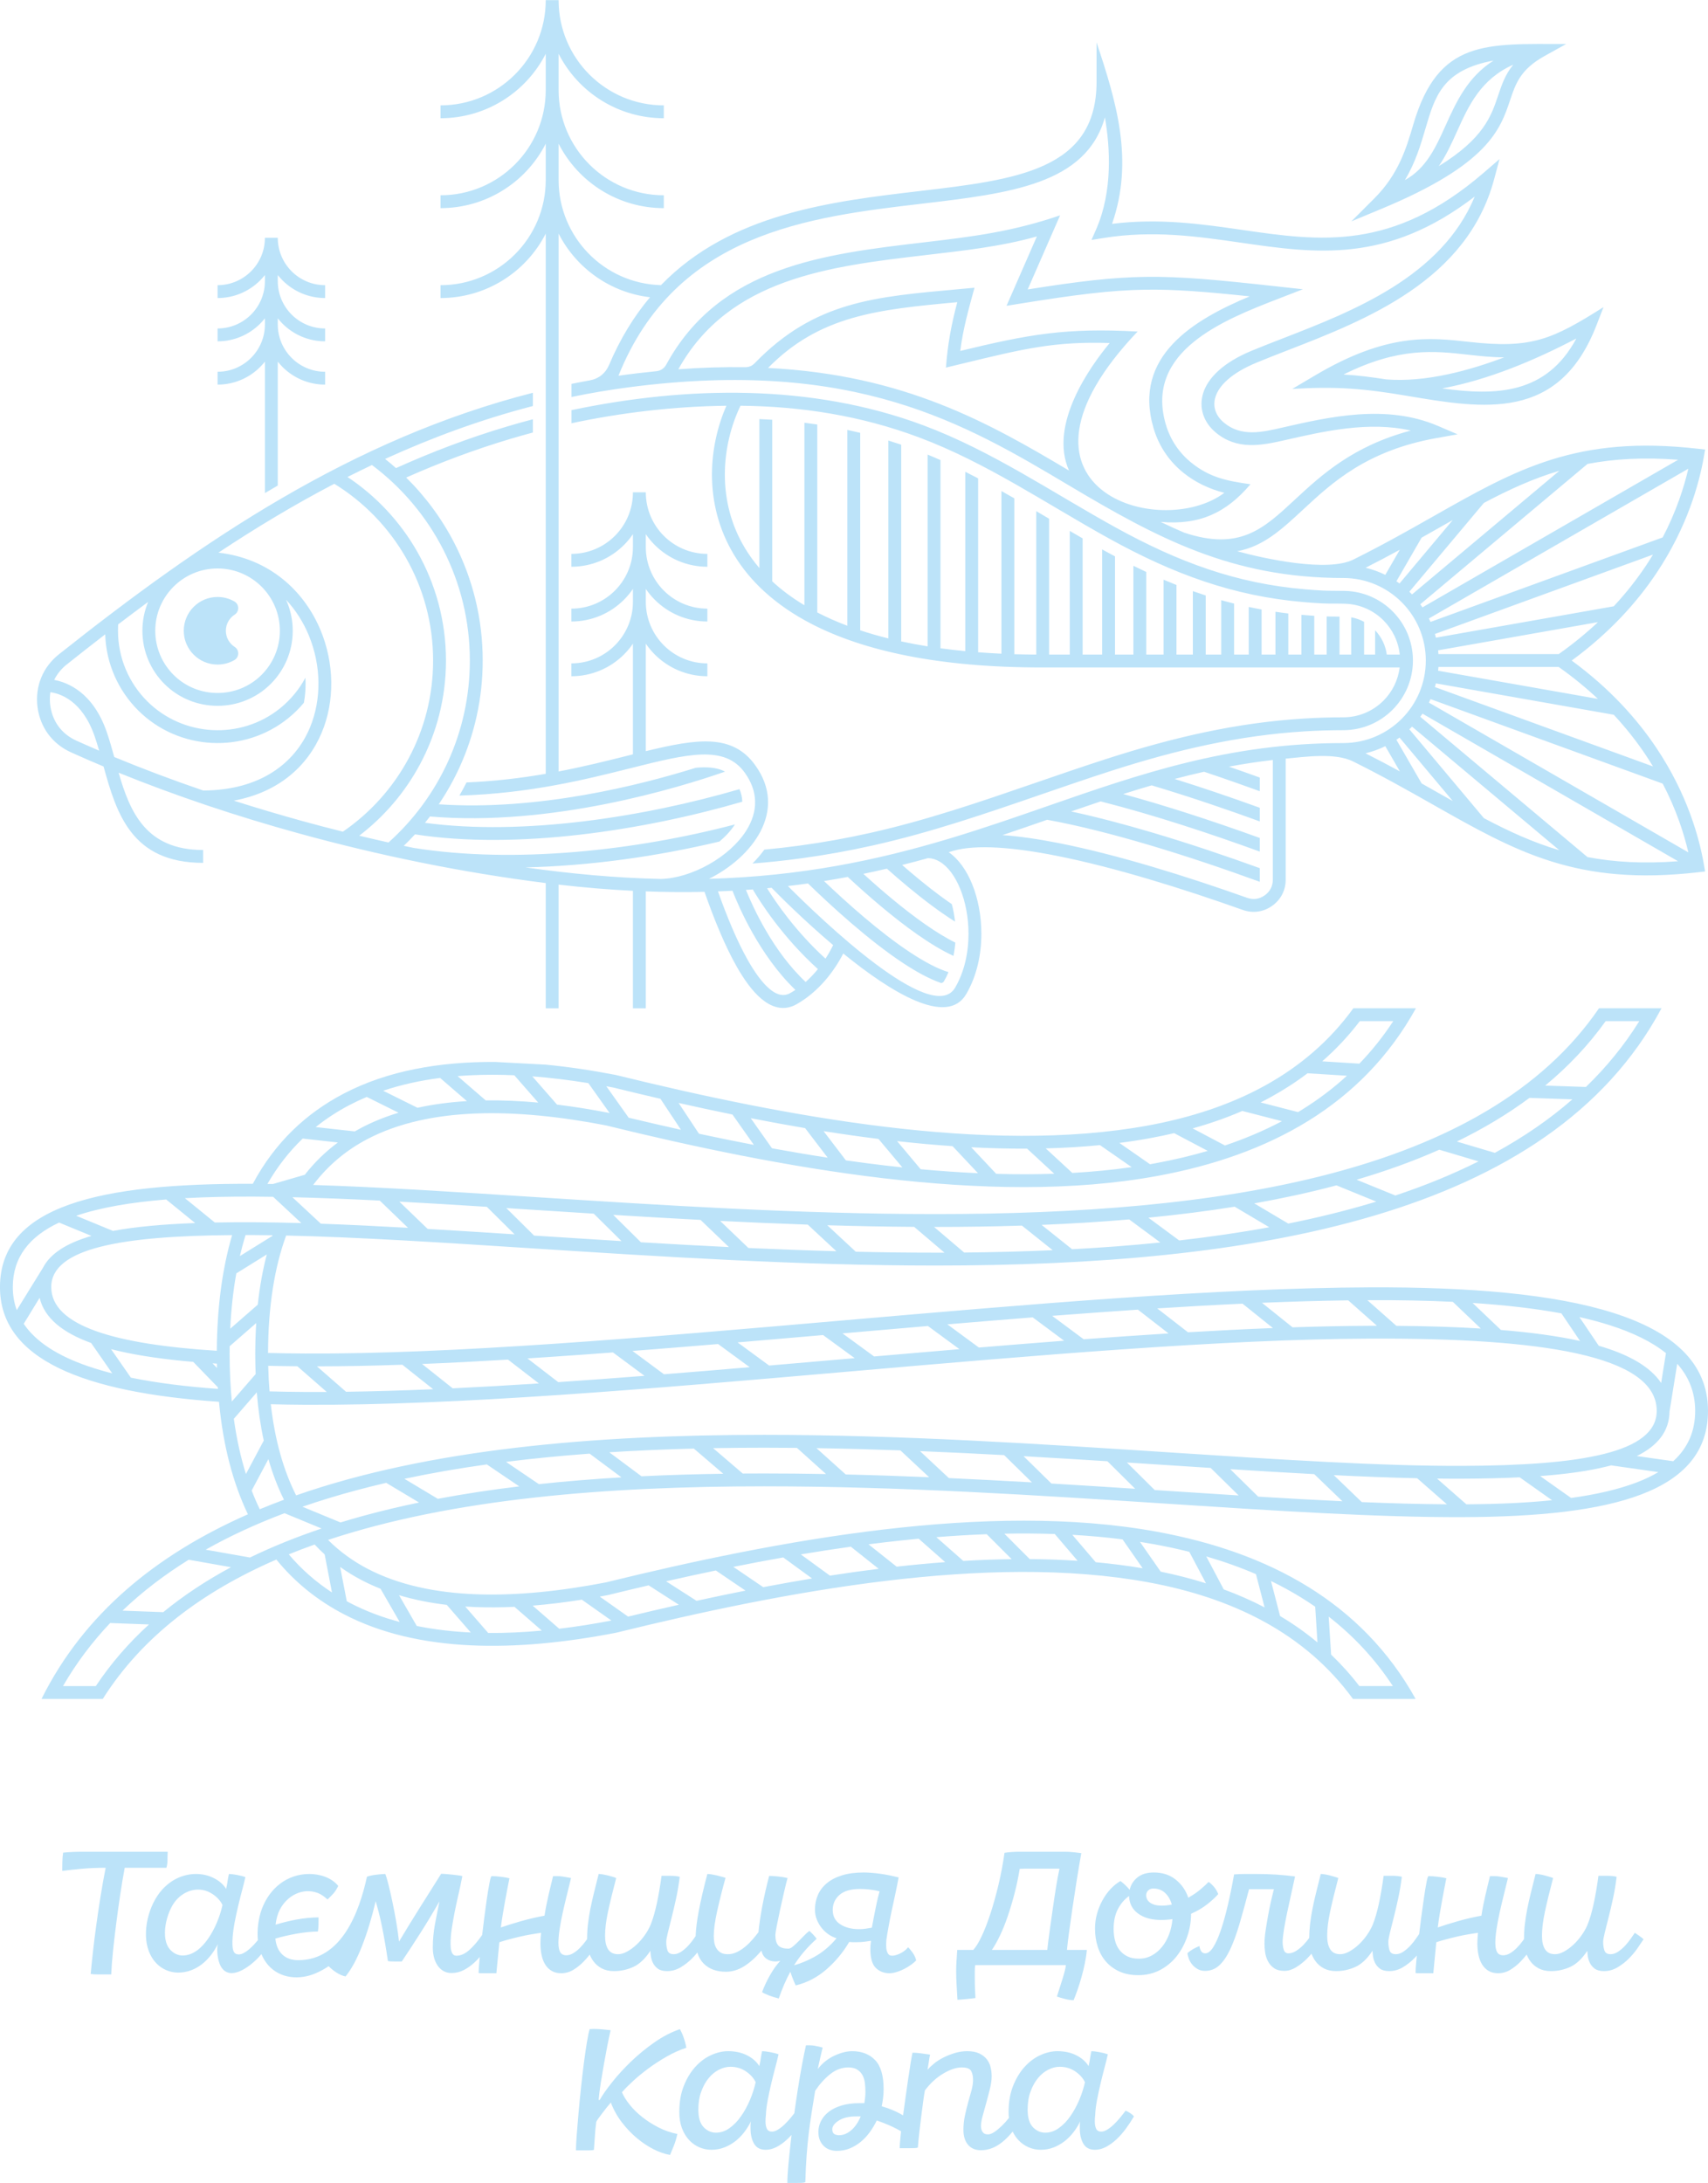 <?xml version="1.0" encoding="UTF-8"?>
<!DOCTYPE svg PUBLIC "-//W3C//DTD SVG 1.1//EN" "http://www.w3.org/Graphics/SVG/1.1/DTD/svg11.dtd">
<!-- Creator: CorelDRAW 2020 (64-Bit) -->
<svg xmlns="http://www.w3.org/2000/svg" xml:space="preserve" width="1417px" height="1811px" version="1.1" style="shape-rendering:geometricPrecision; text-rendering:geometricPrecision; image-rendering:optimizeQuality; fill-rule:evenodd; clip-rule:evenodd"
viewBox="0 0 1415.32 1808.64"
 xmlns:xlink="http://www.w3.org/1999/xlink"
 xmlns:xodm="http://www.corel.com/coreldraw/odm/2003">
 <defs>
  <style type="text/css">
   <![CDATA[
    .fil0 {fill:#BCE3F9;fill-rule:nonzero}
   ]]>
  </style>
 </defs>
 <g id="Layer_x0020_1">
  <path class="fil0" d="M151.41 1620.16c8.95,0 16.1,-6.81 20.91,-13.74 2.84,-4.07 5.29,-8.56 7.36,-13.47 2.06,-4.9 3.63,-9.77 4.69,-14.62 -1.65,-3.42 -4.34,-6.41 -8.06,-8.95 -10.35,-7.06 -22.96,-3.82 -30.66,5.32 -7.74,9.17 -13.38,31.73 -4.35,40.94 2.96,3.02 6.32,4.52 10.11,4.52zm961.67 -1141.35c-92.43,0 -153.92,-33 -227.04,-76.55 -86.18,-51.32 -177.92,-105.96 -364.91,-81.48 -16.14,2.11 -32,4.82 -47.59,8.05l0 -10.85c5.05,-1.03 10.14,-2.01 15.25,-2.93 7.3,-1.31 12.96,-5.83 15.86,-12.66 9.39,-22.17 20.89,-40.67 33.99,-56.21 -32.51,-3.78 -60.93,-23.69 -75.76,-52.72l0 445.65c21.17,-4.05 40.13,-8.8 57.05,-13.05 1.53,-0.38 3.04,-0.76 4.54,-1.13l0 -91.72c-2.18,3.21 -4.66,6.21 -7.4,8.94 -11.16,11.16 -26.58,18.06 -43.61,18.06l0 -10.66c14.09,0 26.84,-5.71 36.07,-14.94 9.23,-9.23 14.94,-21.98 14.94,-36.06l0 -10.7c-2.18,3.21 -4.66,6.2 -7.4,8.94 -11.16,11.16 -26.58,18.06 -43.61,18.06l0 -10.66c14.09,0 26.84,-5.71 36.07,-14.94 9.23,-9.23 14.94,-21.99 14.94,-36.07l0 -10.7c-2.18,3.21 -4.66,6.2 -7.4,8.94 -11.16,11.16 -26.58,18.06 -43.61,18.06l0 -10.66c14.09,0 26.84,-5.71 36.07,-14.94 9.23,-9.23 14.94,-21.98 14.94,-36.07l0 0 10.66 0 0 0c0,14.09 5.71,26.84 14.94,36.07 9.23,9.23 21.98,14.94 36.07,14.94l0 10.66c-17.03,0 -32.45,-6.9 -43.61,-18.06 -2.73,-2.74 -5.21,-5.73 -7.4,-8.94l0 10.7c0,14.08 5.71,26.84 14.94,36.07 9.23,9.23 21.98,14.94 36.07,14.94l0 10.66c-17.03,0 -32.45,-6.9 -43.61,-18.06 -2.73,-2.74 -5.21,-5.73 -7.4,-8.94l0 10.7c0,14.08 5.71,26.83 14.94,36.06 9.23,9.23 21.98,14.94 36.07,14.94l0 10.66c-17.03,0 -32.45,-6.9 -43.61,-18.06 -2.73,-2.73 -5.21,-5.73 -7.4,-8.94l0 89.08c42.9,-10.44 71.75,-14.53 90.6,11.55 27.64,38.26 -2.99,76.71 -38.28,94.24 77.28,-2.18 140.27,-15.76 197.23,-32.76l0 0c0.98,-0.32 2,-0.63 3.04,-0.91 27.77,-8.38 54.14,-17.54 80.07,-26.55 77.16,-26.81 150.48,-52.29 245.29,-52.29 18.89,0 35.98,-7.65 48.36,-20.02 12.38,-12.38 20.03,-29.48 20.03,-48.36 0,-18.89 -7.65,-35.98 -20.03,-48.36 -12.38,-12.37 -29.47,-20.03 -48.36,-20.03l0 0.01zm-479.7 225.07c9.62,-0.9 19.24,-1.99 28.87,-3.3 19.54,-2.64 39.09,-6.13 58.72,-10.53 47.21,-10.57 92.27,-26.09 137.64,-41.72 19.3,-6.65 38.66,-13.32 59.25,-19.94 27.19,-8.74 53.77,-16.14 80.53,-21.79 26.82,-5.67 53.82,-9.58 81.78,-11.31 10.98,-0.69 21.92,-1.04 32.91,-1.04 13,0 24.77,-5.26 33.29,-13.78 7.24,-7.24 12.13,-16.83 13.43,-27.53l-296.47 0c-86.93,0 -148.24,-14.16 -190.41,-35.85 -30.89,-15.89 -51.59,-35.87 -64.6,-57.36 -13.09,-21.63 -18.36,-44.67 -18.36,-66.6 0,-20.7 4.71,-40.44 11.94,-57.05 -42.59,0.5 -86.67,5.6 -128.36,14.51l0 -10.87c95.61,-20.06 198.89,-22.06 291.45,12.53 57.13,21.36 106.52,55.47 159.46,84.69 26.09,14.4 51.2,26.03 76.81,34.64 25.54,8.58 51.69,14.19 79.96,16.58 6.08,0.51 10.78,0.88 15.2,1.08 6.15,0.29 12.24,0.1 18.31,0.27 15.43,0.43 29.34,6.91 39.44,17.15 10.29,10.42 16.64,24.74 16.64,40.53 0,15.94 -6.46,30.37 -16.91,40.82 -10.44,10.44 -24.87,16.9 -40.82,16.9 -10.83,0 -21.47,0.32 -32.28,0.99 -27.42,1.71 -53.91,5.55 -80.25,11.11 -26.39,5.57 -52.61,12.88 -79.45,21.5 -19.26,6.19 -39.18,13.06 -59.03,19.89 -45.5,15.68 -90.69,31.25 -138.81,42.02 -19.99,4.48 -39.84,8.02 -59.6,10.7 -13.4,1.81 -26.78,3.23 -40.15,4.28 3.59,-3.58 6.91,-7.43 9.87,-11.52zm526.51 -161.6c-1.13,-10.94 -5.99,-20.76 -13.3,-28.17 -8.1,-8.21 -19.2,-13.45 -31.52,-13.96 -6.27,-0.26 -12.7,0.01 -19.11,-0.29 -5.2,-0.24 -9.85,-0.6 -15.62,-1.08 -29.08,-2.46 -56.05,-8.25 -82.45,-17.12 -26.33,-8.85 -51.99,-20.72 -78.56,-35.39 -52.37,-28.91 -101.62,-62.97 -158.05,-84.06 -47.57,-17.79 -97.07,-25.65 -147.68,-26.14 -7.77,16.16 -12.97,36.06 -12.97,57.06 0,20.19 4.81,41.34 16.77,61.1 3.36,5.55 7.29,11.01 11.84,16.3l0 -123.4c3.55,0.14 7.11,0.33 10.66,0.55l0 133.9c7.58,7.01 16.41,13.66 26.66,19.81l0 -151.23c3.56,0.44 7.12,0.92 10.66,1.45l0 155.73c0.19,0.1 0.38,0.2 0.58,0.3 7.46,3.84 15.56,7.43 24.34,10.74l0 -162.28c3.56,0.76 7.11,1.56 10.66,2.42l0 163.63c7.34,2.43 15.11,4.68 23.32,6.72l0 -163.97c3.57,1.1 7.12,2.25 10.66,3.45l0 162.99c6.99,1.51 14.28,2.89 21.88,4.11l0 -158.9c3.58,1.47 7.13,2.98 10.66,4.55l0 155.93c6.62,0.91 13.47,1.7 20.54,2.38l0 -148.62c3.57,1.79 7.13,3.61 10.66,5.46l0 144.09c6.27,0.48 12.7,0.88 19.32,1.19l0 -134.78c3.56,1.99 7.11,4.02 10.66,6.05l0 129.14c5.92,0.18 11.98,0.29 18.17,0.32l0 -118.86c3.56,2.1 7.11,4.2 10.67,6.3l0 112.58 17.12 0 0 -102.49c3.55,2.07 7.1,4.14 10.66,6.19l0 96.3 16.15 0 0 -87.18 0.91 0.51c3.24,1.78 6.49,3.54 9.75,5.27l0 81.4 15.24 0 0 -73.6c3.53,1.75 7.09,3.45 10.66,5.12l0 68.48 14.38 0 0 -62.07c3.54,1.51 7.09,2.97 10.66,4.38l0 57.69 13.59 0 0 -52.6c3.54,1.25 7.09,2.46 10.66,3.61l0 48.99 12.84 0 0 -45.12c3.54,1 7.1,1.94 10.66,2.83l0 42.29 12.14 0 0 -39.49c3.54,0.76 7.09,1.46 10.66,2.1l0 37.39 11.47 0 0 -35.5c3.54,0.53 7.09,1 10.66,1.42l0 34.08 10.85 0 0 -32.97c0.35,0.03 0.7,0.06 1.05,0.09 3.2,0.27 6.4,0.53 9.61,0.74l0 32.14 10.26 0 0 -31.62c3.58,0.11 7.02,0.13 10.66,0.13l0 31.49 9.69 0 0 -30.92c3.75,0.68 7.34,1.95 10.67,3.74l0 27.18 9.16 0 0 -20.16c5.31,5.59 8.64,12.61 9.66,20.16l10.73 0zm-718.33 -184c-6.09,1.62 -12.14,3.33 -18.15,5.12 -29.86,8.89 -58.76,19.73 -86.84,32.19 16.19,15.96 29.83,34.49 40.26,54.93 14.81,29.02 23.16,61.87 23.16,96.67 0,31.42 -6.81,61.25 -19.03,88.11 -4.94,10.85 -10.77,21.22 -17.39,31.01 82.09,5.61 166.8,-15.82 212.99,-30.26l0 0c7.95,-0.71 17.22,-0.68 24.21,3.21 -38.34,13.36 -143.95,45.77 -244.47,37.15 -1.36,1.77 -2.75,3.53 -4.16,5.26 81.6,10.93 182.06,-4.95 260.62,-27.9 1.37,3.2 2.22,6.6 2.31,10.17l0 0.24c-81.57,23.72 -186.77,40.08 -271.2,27.04 -3,3.26 -6.1,6.43 -9.3,9.5 2.75,0.59 5.49,1.17 8.24,1.74 83.91,13.35 184.3,2.06 266.18,-19.47 -3.43,5.3 -7.92,10.05 -12.81,14.17 -52.19,12.44 -107.08,20.14 -160.8,21.44 37.35,5.24 74.69,8.75 112.43,9.59 25.41,-0.79 56.49,-18.04 70.36,-39.76 10.29,-16.13 10.19,-32.81 -1.07,-48.38 -16.74,-23.18 -47.4,-15.49 -94.59,-3.66 -37.01,9.29 -83.67,20.99 -141.83,22.69 2.06,-3.57 4.03,-7.2 5.9,-10.88 23.82,-1 45.65,-3.7 65.64,-7.15l0 -447.59c-16.71,32.69 -50.28,53.38 -87.19,53.38l0 -10.66c48.15,0 87.19,-39.03 87.19,-87.18l0 -30.04c-16.71,32.7 -50.28,53.39 -87.19,53.39l0 -10.67c48.15,0 87.19,-39.03 87.19,-87.18l0 -30.04c-16.71,32.7 -50.28,53.39 -87.19,53.39l0 -10.66c48.15,0 87.19,-39.04 87.19,-87.19l10.66 0c0,48.15 39.03,87.19 87.18,87.19l0 10.66c-36.91,0 -70.47,-20.69 -87.18,-53.39l0 30.04c0,48.15 39.03,87.18 87.18,87.18l0 10.67c-36.91,0 -70.47,-20.69 -87.18,-53.39l0 30.04c0,47.22 37.62,85.89 84.82,87.15 57.66,-59.49 141.33,-69.36 214.35,-77.96 80,-9.43 146.6,-17.28 146.6,-90.44l0 -32.81c16.44,49.45 31.15,97.74 12.84,150.43 39.29,-4.88 74.25,0.17 108.01,5.04 64.32,9.29 124.19,17.93 199.98,-47.42l13.09 -11.28 -4.47 16.68c-22.51,84.02 -106.16,116.52 -170.95,141.68 -8.97,3.48 -17.57,6.82 -26,10.32 -20.65,8.58 -30.98,18.85 -33.98,28.39 -2.6,8.27 0.5,15.81 6.97,21.24 14.55,12.2 32.07,7.89 48.57,4.12 38.85,-8.88 86.04,-19.66 128.71,-1.4l16.38 7.01 -17.55 3.13c-57.76,10.31 -86.53,37.02 -110.32,59.1 -17.83,16.56 -33.06,30.69 -54.73,34.65 22.49,6.17 74.75,17.6 96.31,6.87 24.88,-12.38 46.52,-24.65 66.55,-36 68.79,-39 118.73,-67.3 219.26,-55.76l5.59 0.64 -0.95 5.54c-3.88,22.64 -13.86,58.6 -39.14,96.52 -16.28,24.42 -38.93,49.68 -70.44,72.76 31.48,23.07 54.14,48.33 70.43,72.76 25.29,37.92 35.28,73.84 39.15,96.46l0.95 5.54 -5.59 0.64c-100.59,11.55 -150.52,-16.74 -219.37,-55.74 -20.05,-11.36 -41.74,-23.64 -66.66,-36.04 -14.95,-7.43 -39.46,-3.89 -55.91,-2.34l0 100.23c0,4.42 -1,8.57 -2.93,12.28 -1.92,3.71 -4.74,6.93 -8.36,9.49 -3.62,2.55 -7.59,4.13 -11.74,4.69 -4.13,0.57 -8.37,0.13 -12.53,-1.35 -49.19,-17.48 -106.11,-35.34 -154.48,-44.89 -35.44,-7 -66.07,-9.54 -85.19,-4.14 -0.59,0.18 -1.17,0.35 -1.76,0.53 -0.13,0.04 -0.25,0.08 -0.38,0.12l0 -0.01c-0.63,0.19 -1.26,0.38 -1.89,0.56 8.14,5.62 14.79,15.01 19.44,26.44 4.89,12.03 7.65,26.44 7.65,41.13 0,17.36 -3.86,35.22 -12.63,50.12 -15.91,27.02 -62.5,-1.75 -101.81,-33.74 -4.05,7.85 -9.06,15.4 -14.9,22.18 -6.83,7.9 -14.81,14.77 -23.77,19.84 -1.39,0.79 -2.78,1.42 -4.17,1.89 -8.79,3 -17.27,0.2 -25.31,-6.65 -7.12,-6.06 -13.91,-15.42 -20.25,-26.6 -10.08,-17.81 -19.17,-40.47 -26.58,-61.77 -15.62,0.35 -31.82,0.25 -48.66,-0.38l0 96.88 -10.66 0 0 -97.34c-19.63,-0.98 -40.13,-2.66 -61.59,-5.14l0 102.48 -10.66 0 0 -103.77c-68.97,-8.68 -137.82,-22.75 -204.82,-41.22 -51.89,-14.3 -102.26,-31.22 -149.1,-50.22 9.41,32.59 22.61,64.04 70.04,64.04l0 10.66c-59.31,0 -71.75,-40.82 -82.52,-79.84 -9.1,-3.82 -18.07,-7.71 -26.87,-11.69 -7.82,-3.52 -14.26,-8.71 -19.02,-15.17 -9.74,-13.22 -12,-31.55 -5.79,-46.74 3.04,-7.44 8,-14.05 14.7,-19.37 119.14,-94.6 243.42,-178.63 392.72,-216.69l0 10.97c-43.01,11.15 -83.82,26.22 -122.46,43.85 3.09,2.45 6.11,4.97 9.05,7.58 29.87,-13.46 60.56,-25.1 92.22,-34.52 7.01,-2.09 14.07,-4.07 21.19,-5.93l0 11.01zm183.73 -57.36c50.16,-51.86 100.5,-55.12 169.75,-61.48l12.46 -1.14c-4.7,17.26 -9.65,34.56 -11.77,52.37 57.48,-13.92 87.59,-19.27 146.93,-16.07 -123.56,130.05 18.52,173.68 71.88,133.64 -12.36,-3.13 -23.98,-8.63 -33.74,-16.46 -11.52,-9.25 -20.45,-21.73 -25.01,-37.41 -17.24,-59.36 33.18,-89.47 79.78,-108.91 -36.83,-3.88 -61.79,-5.88 -86.36,-5.53 -29.02,0.42 -57.88,4.11 -105.54,11.81l-9.61 1.55 25.14 -57.49c-29.65,8.44 -61.55,11.86 -92.1,15.45 -79.71,9.35 -163.03,19.13 -205,94.63 19.52,-1.45 37.93,-1.98 55.36,-1.72 3.06,0.05 5.7,-1.05 7.83,-3.24zm10.33 434.94c7.19,11.62 23.57,35.69 48.41,58.34 2.35,-3.62 4.47,-7.39 6.35,-11.22 -24.58,-20.78 -44.99,-41.32 -51,-47.48 -1.25,0.12 -2.5,0.24 -3.76,0.36zm42.13 67c-30.06,-27.18 -48.46,-56.62 -53.94,-66 -1.89,0.14 -3.79,0.28 -5.7,0.41 5.97,14.73 22.48,50.96 49.49,76.26 2.91,-2.58 5.66,-5.39 8.23,-8.37 0.65,-0.75 1.29,-1.52 1.92,-2.3zm-18.65 17.24c-29.95,-28.74 -47.3,-69.64 -52.14,-82.15 -3.97,0.21 -7.97,0.39 -12.01,0.54 7.03,19.88 15.46,40.59 24.67,56.86 5.79,10.22 11.81,18.61 17.87,23.77 5.15,4.38 10.22,6.29 15.03,4.65 0.78,-0.27 1.56,-0.62 2.33,-1.06 1.45,-0.81 2.86,-1.69 4.25,-2.61zm-428.93 -623.15l0 0c0,10.83 4.39,20.64 11.49,27.74 7.1,7.1 16.9,11.49 27.74,11.49l0 10.66c-13.78,0 -26.25,-5.59 -35.28,-14.61 -1.4,-1.41 -2.72,-2.89 -3.95,-4.45l0 5.05c0,10.83 4.39,20.64 11.49,27.73 7.1,7.1 16.9,11.49 27.74,11.49l0 10.66c-13.78,0 -26.25,-5.58 -35.28,-14.61 -1.4,-1.4 -2.72,-2.89 -3.95,-4.45l0 5.06c0,10.83 4.39,20.63 11.49,27.73 7.1,7.1 16.9,11.49 27.74,11.49l0 10.66c-13.78,0 -26.25,-5.58 -35.28,-14.61 -1.4,-1.4 -2.72,-2.89 -3.95,-4.45l0 102.68c-3.57,2.06 -7.12,4.14 -10.66,6.24l0 -108.92c-1.23,1.56 -2.55,3.05 -3.95,4.45 -9.03,9.03 -21.5,14.61 -35.27,14.61l0 -10.66c10.83,0 20.63,-4.39 27.73,-11.49 7.1,-7.1 11.49,-16.9 11.49,-27.73l0 -5.06c-1.23,1.56 -2.55,3.05 -3.95,4.45 -9.03,9.03 -21.5,14.61 -35.27,14.61l0 -10.66c10.83,0 20.63,-4.39 27.73,-11.49 7.1,-7.09 11.49,-16.9 11.49,-27.73l0 -5.05c-1.23,1.56 -2.55,3.04 -3.95,4.45 -9.03,9.02 -21.5,14.61 -35.27,14.61l0 -10.66c10.83,0 20.63,-4.39 27.73,-11.49 7.1,-7.1 11.49,-16.91 11.49,-27.74l0 0 10.66 0zm-185.26 366.31c11.26,2.07 32.12,10.38 43.45,42.9 2.31,6.65 4.32,13.75 6.32,20.98 23.72,9.82 48.39,19.1 73.75,27.77 47.26,-0.24 75.94,-22.65 88.26,-51.84 5.01,-11.87 7.36,-24.89 7.19,-38.02 -0.18,-13.15 -2.89,-26.41 -8.01,-38.75 -4.46,-10.77 -10.77,-20.81 -18.81,-29.43 3.54,7.82 5.51,16.52 5.51,25.67 0,17.2 -6.97,32.77 -18.24,44.04 -24.19,24.19 -63.9,24.19 -88.09,0 -11.27,-11.27 -18.24,-26.84 -18.24,-44.04 0,-8.46 1.69,-16.53 4.74,-23.89 -8.43,6.21 -16.7,12.42 -24.81,18.59 -0.03,0.48 -0.06,0.98 -0.08,1.47 -0.05,1.04 -0.07,2.31 -0.07,3.83 0,22.78 9.24,43.41 24.16,58.34 29.69,29.68 77.67,32.22 110.25,5.82 8.54,-6.92 15.68,-15.51 20.9,-25.28 0.07,1.26 0.11,2.51 0.13,3.77 0.07,5.7 -0.38,11.41 -1.41,17.02 -3.88,4.65 -8.21,8.92 -12.91,12.73 -36.82,29.84 -90.94,27.03 -124.49,-6.52 -16.21,-16.22 -26.48,-38.37 -27.24,-62.93 -10.87,8.39 -21.44,16.69 -31.71,24.85 -4.62,3.67 -8.17,8.05 -10.55,12.92zm37.25 58.61c-1.21,-4.17 -2.46,-8.26 -3.84,-12.21 -10.22,-29.35 -28.53,-35.12 -36.57,-36.21 -1.48,9.77 0.88,20.4 6.76,28.38 3.67,4.97 8.68,9 14.81,11.76 6.2,2.8 12.49,5.56 18.84,8.28zm1112.86 -300.14c44.97,6.22 86.39,4.82 111.2,-41.35 -34.64,18.09 -72.83,34.22 -111.2,41.35zm-124.21 0.43l18.97 -11.23c59.7,-35.36 94.75,-31.43 127.7,-27.74 51.45,5.77 68.52,-1.83 111.26,-28.82l-5.82 15.01c-30.98,79.85 -93.16,69.31 -157.03,58.49 -36.33,-6.15 -58.93,-7.92 -95.08,-5.71zm77.9 -7.9c32.88,2.69 69.8,-7.68 97.75,-18.29 -10.28,0.02 -20.12,-1.08 -30.15,-2.2 -27.76,-3.11 -57.1,-6.4 -103.04,16.45 11.67,0.64 23.54,2.18 35.44,4.04zm105.25 -260.78c-27.1,12.12 -36.99,34.03 -46.48,55.04 -4.61,10.2 -9.13,20.2 -15.26,29.04 37.23,-22.9 43.54,-41.7 49.09,-58.22 3.08,-9.16 5.94,-17.71 12.65,-25.86zm-89.81 95.66c17.72,-9.8 25.53,-27.07 33.62,-45 8.92,-19.73 18.16,-40.19 39.81,-54.06 -42.11,7.76 -48.52,29.56 -56.25,55.92 -3.99,13.61 -8.31,28.32 -17.18,43.14zm87.24 -66.42c-8.19,24.4 -17.9,53.34 -106.77,90.27l-24.8 10.31 18.99 -18.99c20.29,-20.29 26.65,-41.99 32.32,-61.31 20.77,-70.82 60.42,-66.63 126.63,-66.63l-17.95 9.98c-19.93,11.08 -23.92,22.95 -28.42,36.37zm-568.59 647.19c18.5,17.66 46.31,42.64 71.9,59.44 11.37,7.47 22.18,13.3 31.27,16.03 -1.08,2.6 -2.33,5.11 -3.74,7.52 -0.25,0.41 -0.55,0.83 -0.97,1.08 -0.38,0.22 -0.81,0.38 -1.31,0.47 -9.62,-3.34 -20.22,-9.1 -31.08,-16.23 -29.21,-19.18 -60.95,-48.45 -79.32,-66.31 -5.48,0.77 -11.03,1.49 -16.66,2.14 27.35,27.42 119.72,116.2 138.52,84.26 7.73,-13.13 11.14,-29.1 11.14,-44.75 0,-13.34 -2.48,-26.35 -6.86,-37.13 -4.21,-10.36 -10.1,-18.53 -17.11,-22.66 -2.96,-1.74 -6.16,-2.75 -9.54,-2.86 -7.06,1.96 -14.22,3.86 -21.5,5.68 9.81,8.55 20.37,17.26 30.88,25.09 3.44,2.56 6.88,5.02 10.28,7.36 1.29,4.71 2.17,9.6 2.67,14.47 -6.34,-3.99 -12.82,-8.49 -19.28,-13.29 -12.91,-9.61 -25.73,-20.38 -37.18,-30.57 -6.41,1.49 -12.9,2.93 -19.49,4.29 15.2,13.85 33.51,29.44 51.19,41.78 8.66,6.04 17.14,11.3 25,15.18 -0.29,3.68 -0.79,7.37 -1.54,11.01 -9.32,-4.27 -19.37,-10.38 -29.54,-17.48 -20.53,-14.33 -41.64,-32.7 -58.05,-47.94 -6.46,1.22 -13.01,2.36 -19.68,3.42zm-502.51 -235.38c5.06,0 9.81,1.35 13.91,3.7 4.15,2.38 4.3,8.34 0.27,10.93 -4.4,2.83 -7.31,7.76 -7.31,13.38 0,5.61 2.91,10.55 7.31,13.38 4.03,2.58 3.88,8.54 -0.27,10.93 -4.1,2.35 -8.85,3.69 -13.91,3.69 -15.47,0 -28.01,-12.54 -28.01,-28 0,-15.47 12.54,-28.01 28.01,-28.01zm0.7 -36.71c42.12,4.77 71.1,31.56 84.71,64.4 5.62,13.56 8.61,28.17 8.8,42.7 0.19,14.55 -2.43,29.03 -8.02,42.28 -11.48,27.19 -35.29,49.16 -72.73,56.09 18.55,5.94 37.42,11.55 56.49,16.81 11.23,3.1 22.54,6.07 33.89,8.91 22.69,-15.55 41.45,-36.4 54.5,-60.76 12.93,-24.12 20.26,-51.72 20.26,-81.06 0,-30.95 -8.16,-59.97 -22.46,-85.03 -14.32,-25.12 -34.81,-46.28 -59.41,-61.42 -33.03,17.25 -64.99,36.48 -96.03,57.08zm106.97 -62.7c23.73,15.77 43.55,36.95 57.72,61.79 15.19,26.64 23.87,57.45 23.87,90.28 0,31.09 -7.79,60.4 -21.55,86.06 -12.39,23.13 -29.62,43.28 -50.33,59.09 8.07,1.94 16.16,3.81 24.26,5.62 20.74,-18.57 37.63,-41.38 49.33,-67.08 11.6,-25.5 18.07,-53.84 18.07,-83.69 0,-33.07 -7.93,-64.28 -22,-91.84 -14.12,-27.67 -34.43,-51.67 -59.11,-70.15 -6.82,3.23 -13.57,6.54 -20.26,9.92zm-71.17 90.91c-9.34,-9.34 -22.25,-15.12 -36.5,-15.12 -14.26,0 -27.17,5.78 -36.51,15.12 -9.34,9.34 -15.12,22.25 -15.12,36.51 0,14.25 5.78,27.16 15.12,36.5 20.05,20.06 52.96,20.06 73.01,0 9.34,-9.34 15.12,-22.25 15.12,-36.5 0,-14.26 -5.78,-27.17 -15.12,-36.51zm669.06 -96.23c-17.06,-38.22 17.7,-86.44 33.69,-105.68 -45.6,-1.46 -70.82,4.65 -121.52,16.93l-14.18 3.43c1.48,-19.4 4.39,-35.31 9.41,-54.2 -66.29,6.09 -114.07,11.02 -156.81,54.5 113.15,5.64 183.42,45.77 249.41,85.02zm-373.36 -78.57c10.4,-1.48 20.85,-2.72 31.31,-3.76 3.63,-0.36 6.58,-2.32 8.32,-5.52 44.26,-81.38 130.9,-91.56 213.78,-101.28 40.96,-4.81 72.94,-8.83 112.54,-22.34l-26.84 61.38c42.53,-6.74 69.81,-10 97.49,-10.4 29.72,-0.42 59.53,2.45 108.89,7.88l21.66 2.38 -20.3 7.86c-44.87,17.39 -110.98,43.23 -93.35,103.98 3.91,13.43 11.57,24.13 21.47,32.08 15.42,12.37 30.1,15.02 48.74,17.65 -19.93,23.46 -41.94,34.05 -74.45,31.19 6.41,3.11 12.91,6.09 19.53,8.91 45.84,15.25 65.62,-3.1 91.4,-27.05 22.06,-20.47 48.22,-44.75 96.39,-57.54 -34.78,-7.95 -72.27,0.62 -103.98,7.86 -20.17,4.61 -40.09,8.5 -57.78,-6.33 -9.75,-8.18 -14.18,-20.2 -10.3,-32.57 3.87,-12.31 16.12,-25.11 40.06,-35.05 7.91,-3.28 16.88,-6.76 26.25,-10.4 57.83,-22.46 131.21,-50.98 158.69,-117.38 -72.7,55.68 -131.32,47.22 -194.01,38.17 -35.59,-5.14 -72.54,-10.48 -113.93,-3.79l-9.61 1.56 3.91 -8.93c13.86,-31.7 11.45,-68.22 7.21,-92.64 -15.58,55.48 -78.6,62.92 -152.32,71.61 -92.76,10.94 -203.24,23.97 -250.77,142.47zm505.84 323.89c4.16,1.43 8.2,2.85 12.13,4.23 4.47,1.58 8.95,3.19 13.43,4.81l0 11.31c-5.44,-1.97 -11.1,-4.01 -16.98,-6.08 -9.89,-3.5 -19.68,-6.88 -29.16,-10.04 -8.23,1.84 -16.35,3.84 -24.4,5.97 11.39,3.56 22.72,7.26 33.85,11.02 12.58,4.25 24.89,8.58 36.69,12.85l0 11.3c-12.76,-4.65 -26.21,-9.39 -40.07,-14.07 -16.14,-5.46 -32.81,-10.81 -49.51,-15.8 -7.91,2.31 -15.77,4.72 -23.59,7.21 17.28,4.71 34.92,10.01 52.33,15.58 20.98,6.72 41.61,13.84 60.84,20.8l0 11.3c-20.08,-7.32 -41.85,-14.86 -64.09,-21.98 -22.49,-7.2 -45.49,-13.96 -67.75,-19.61 -8.15,2.72 -16.31,5.51 -24.48,8.33 21.6,4.65 44.54,10.73 67.52,17.55 30.46,9.03 61.09,19.4 88.8,29.43l0 11.3c-28.4,-10.35 -60.14,-21.14 -91.8,-30.53 -29.21,-8.66 -58.25,-16.11 -84.35,-20.87 -12.21,4.24 -24.54,8.51 -37.07,12.71 14.21,1.01 29.98,3.33 46.71,6.63 48.93,9.67 106.37,27.68 155.98,45.31 2.57,0.91 5.13,1.2 7.57,0.86 2.43,-0.33 4.81,-1.29 7.03,-2.86 2.22,-1.57 3.91,-3.48 5.04,-5.66 1.13,-2.18 1.72,-4.69 1.72,-7.41l0 -99.11c-12.43,1.44 -24.54,3.3 -36.39,5.52zm138.79 -22.28l20.9 36.2c5.18,2.91 10.23,5.77 15.18,8.58 3.6,2.04 7.14,4.04 10.65,6.02l-44.14 -52.61c-0.85,0.62 -1.72,1.23 -2.59,1.81zm2.88 26.22l-12.07 -20.9c-5.18,2.55 -10.67,4.54 -16.41,5.91 10,5.06 19.45,10.07 28.48,14.99zm31.95 -97.2l99.68 0c12.09,-8.54 22.89,-17.43 32.52,-26.48l-132.47 23.36c0.11,1.03 0.2,2.07 0.27,3.12zm99.64 10.66l-99.64 0c-0.07,1.05 -0.16,2.09 -0.27,3.12l132.45 23.35c-9.64,-9.04 -20.44,-17.93 -32.54,-26.47zm-143.67 -76.31l12.01 -20.8c-8.98,4.89 -18.38,9.88 -28.33,14.91 5.7,1.37 11.17,3.36 16.32,5.89zm30.07 -30.81l-20.86 36.14c0.87,0.59 1.73,1.19 2.58,1.81l44.08 -52.54c-3.45,1.95 -6.94,3.93 -10.48,5.93 -5,2.84 -10.09,5.72 -15.32,8.66zm51.61 -28.78l-61.75 73.57c0.38,0.37 0.76,0.73 1.13,1.1 0.37,0.38 0.73,0.75 1.1,1.13l122.1 -102.46c-21.84,6.47 -41.9,15.7 -62.58,26.66zm85.89 -32.33l-138.57 116.28c0.62,0.84 1.23,1.7 1.81,2.58l211.85 -122.31c-28.71,-2.18 -53.07,-0.75 -75.09,3.45zm83.53 3.96l-214.96 124.1c0.46,0.95 0.91,1.9 1.33,2.86l192.39 -70.02c11.19,-21.43 17.59,-41.23 21.24,-56.94zm-29.28 71.18l-180.71 65.77c0.29,1.01 0.56,2.02 0.81,3.05l147.39 -25.99c10.45,-11.22 19.28,-22.57 26.72,-33.73 2.03,-3.05 3.96,-6.09 5.79,-9.1zm-32.52 132.69l-147.38 -25.99c-0.25,1.02 -0.52,2.04 -0.81,3.04l180.74 65.79c-1.83,-3.01 -3.76,-6.04 -5.79,-9.09 -7.45,-11.17 -16.29,-22.52 -26.76,-33.75zm40.58 57.07l-192.41 -70.03c-0.42,0.97 -0.87,1.93 -1.34,2.88l214.98 124.11c-3.64,-15.72 -10.04,-35.53 -21.23,-56.96zm12.74 64.31l-211.8 -122.28c-0.59,0.88 -1.19,1.74 -1.82,2.59l138.54 116.24c22.02,4.2 46.37,5.63 75.08,3.45zm-98.38 -9.1l-122.08 -102.44c-0.37,0.38 -0.73,0.75 -1.1,1.12 -0.37,0.37 -0.75,0.74 -1.13,1.1l61.78 73.63c20.67,10.93 40.71,20.13 62.53,26.59zm-176.02 186.82l-32.67 -2.03c-9.62,7.3 -19.79,13.86 -30.46,19.72 -2.78,1.53 -5.59,3.01 -8.43,4.44l31.05 8.01c0.96,-0.58 1.93,-1.17 2.88,-1.76 13.43,-8.3 26.02,-17.73 37.63,-28.38zm-20.51 -11.93l30.8 1.91c10.26,-10.62 19.65,-22.33 28.07,-35.21l-27.71 0c-9.4,12.35 -19.83,23.41 -31.16,33.3zm207.33 31.5l-35.57 -1.21c-18.34,13.62 -38.48,25.62 -60.17,36.17l31.47 9.36c23.52,-12.85 45.07,-27.55 64.27,-44.32zm-22.56 -11.4l33.74 1.14c16.9,-16.3 31.74,-34.42 44.25,-54.54l-27.87 0c-14.25,19.93 -31.07,37.66 -50.12,53.4zm-1156.95 446.5l-32.16 -1.2c-14.93,15.76 -28.04,33.12 -39.09,52.24l27.21 0c12.54,-18.86 27.31,-35.82 44.04,-51.04zm-21.95 -11.45l33.76 1.25c17.02,-13.94 35.81,-26.3 56.13,-37.24l-35.02 -6.2c-20.06,12.45 -38.43,26.46 -54.87,42.19zm68.94 -50.52l36.68 6.5c18.68,-9.06 38.53,-17.04 59.37,-24.04l-30.72 -12.68c-23.16,8.74 -45.02,18.76 -65.33,30.22zm80.19 -35.58l31.54 13.02c6.63,-2.03 13.35,-3.97 20.15,-5.82 14.6,-3.96 29.59,-7.51 44.94,-10.69l-27.23 -16.31c-16.47,3.83 -32.53,8.1 -48.09,12.86 -7.21,2.21 -14.32,4.52 -21.31,6.94zm84.49 -23.15l27.69 16.59c21.88,-4.13 44.41,-7.53 67.47,-10.31l-26.88 -18.19c-23.38,3.27 -46.18,7.21 -68.28,11.91zm84.18 -14.02l27.25 18.45c22.4,-2.4 45.25,-4.25 68.43,-5.61l-26.4 -19.67c-23.51,1.74 -46.65,3.99 -69.28,6.83zm85.57 -7.95l26.7 19.89c22.35,-1.1 44.98,-1.77 67.77,-2.1l-24.37 -20.85c-23.62,0.6 -47.02,1.59 -70.1,3.06zm86.05 -3.41l24.57 21.02c5.94,-0.04 11.89,-0.06 17.85,-0.06 17.01,0 34.08,0.17 51.16,0.48l-24.11 -21.67c-9.03,-0.09 -18.05,-0.14 -27.05,-0.14 -14.19,0 -28.34,0.12 -42.42,0.37zm85.63 -0.02l24.26 21.81c23.07,0.54 46.15,1.32 69.12,2.29l-23.82 -22.25c-23.17,-0.84 -46.39,-1.48 -69.56,-1.85zm85.81 2.47l23.92 22.34c23.11,1.05 46.1,2.27 68.85,3.57l-23.05 -22.6c-23.09,-1.24 -46.37,-2.37 -69.72,-3.31zm85.81 4.2l23.11 22.66c23.45,1.39 46.62,2.86 69.39,4.34l-23.01 -22.81c-22.86,-1.45 -46.06,-2.87 -69.49,-4.19zm85.64 5.23l23.03 22.81 9.73 0.64 0.15 0 0 0.01c20.28,1.32 40.2,2.62 59.69,3.84l-23.2 -22.8c-11.63,-0.75 -23.4,-1.51 -35.29,-2.29l-0.01 0c-11.27,-0.73 -22.64,-1.47 -34.1,-2.21zm85.62 5.53l23.16 22.76c24.03,1.46 47.35,2.77 69.79,3.81l-23.36 -22.46c-22.58,-1.2 -45.8,-2.6 -69.59,-4.11zm85.8 4.94l23.23 22.34c24.72,1.03 48.3,1.69 70.52,1.82l-24.65 -21.59c-21.87,-0.48 -44.98,-1.38 -69.1,-2.57zm85.55 2.85l24.33 21.32c25.8,-0.16 49.59,-1.2 71,-3.39l-26.84 -18.98c-14.55,0.72 -30.2,1.07 -46.82,1.14 -7.06,0.03 -14.29,0 -21.67,-0.09zm85.45 -2.08l25.65 18.13c21.02,-2.89 39.36,-7.11 54.6,-12.95 6.53,-2.51 12.45,-5.32 17.73,-8.47l-39.16 -5.57c-1.06,0.29 -2.14,0.57 -3.24,0.84 -15.27,3.84 -33.97,6.42 -55.58,8.02zm80.05 -16.59l30.24 4.29c11.89,-10.79 18.25,-24.57 18.18,-42 -0.06,-15.09 -5.23,-27.91 -14.88,-38.76l-6.36 39.56 -0.01 0c-0.21,16.4 -9.77,28.4 -27.17,36.91zm20.23 -60.56l3.97 -24.72c-11.72,-9.4 -27.44,-17.03 -46.59,-23.14 -7.84,-2.5 -16.23,-4.74 -25.13,-6.75l16.04 23.78c24.87,7.22 42.62,17.29 51.71,30.83zm-67.21 -34.77l-15.45 -22.89c-22,-4.07 -46.67,-6.88 -73.6,-8.63l23.5 22.38c24.68,2.01 46.57,4.96 65.12,9.04l0.43 0.1zm-82.22 -10.32l-23.22 -22.13c-21.66,-1.05 -44.64,-1.47 -68.72,-1.38l-2.06 0.02 24.03 21.26c24.96,0.19 48.39,0.89 69.97,2.23zm-86.06 -2.28l-23.81 -21.07c-22.96,0.3 -46.85,1.01 -71.48,2.03l25.35 20.32c22.17,-0.74 43.6,-1.18 64.14,-1.27l5.8 -0.01zm-86.2 1.87l-25.21 -20.2c-23.01,1.06 -46.62,2.39 -70.69,3.92l25.49 19.77c24.08,-1.42 47.6,-2.6 70.41,-3.49zm-86.5 4.46l-25.4 -19.7c-23.33,1.56 -47.05,3.28 -71.05,5.13l26.09 19.4c23.84,-1.77 47.34,-3.4 70.36,-4.83zm-86.54 6.04l-26.04 -19.35c-23.37,1.84 -46.98,3.79 -70.71,5.79l26.13 19.21c23.75,-1.97 47.33,-3.87 70.62,-5.65zm-86.75 6.99l-26.1 -19.18c-23.55,2.01 -47.18,4.06 -70.81,6.11l26.2 19.12c23.64,-2.04 47.25,-4.08 70.71,-6.05zm-86.8 7.45l-26.2 -19.13c-23.67,2.06 -47.31,4.1 -70.83,6.09l26.14 19.17c20.53,-1.76 41.15,-3.55 61.78,-5.34l0.01 0 9.1 -0.79zm-87 7.5l-26.17 -19.19c-23.82,1.99 -47.51,3.92 -70.96,5.73l26.1 19.33c23.46,-1.87 47.17,-3.84 71.03,-5.87zm-87.16 7.14l-26.15 -19.37c-15.83,1.19 -31.54,2.32 -47.11,3.38 -7.97,0.54 -15.88,1.07 -23.74,1.57l25.53 19.66c23.44,-1.59 47.3,-3.35 71.47,-5.24zm-87.51 6.31l-25.61 -19.74c-24.39,1.47 -48.18,2.7 -71.2,3.63l25.38 20.17c23.21,-1.11 47.07,-2.48 71.43,-4.06zm-87.61 4.8l-25.54 -20.29c-24.6,0.84 -48.26,1.32 -70.77,1.34l24.11 21.06c23.13,-0.32 47.25,-1.05 72.2,-2.11zm-88.17 2.27l-24.36 -21.29c-8.24,-0.07 -16.3,-0.2 -24.16,-0.39 0.18,7.32 0.55,14.39 1.11,21.2 9.52,0.27 19.29,0.42 29.27,0.48 5.97,0.03 12.01,0.03 18.14,0zm-94.66 -23.7l3.69 3.81c-0.03,-1.19 -0.06,-2.38 -0.08,-3.58l-3.61 -0.23zm4.4 19.82l-20.38 -21.04c-23.73,-2.04 -44.63,-5.01 -62.12,-9.09 -2.04,-0.48 -4.04,-0.97 -6,-1.48l16.43 23.63c21.32,4.37 45.53,7.41 72.16,9.31l-0.09 -1.33zm-87.5 -11.51l-17.5 -25.18c-23.93,-8.68 -38.83,-20.9 -42.67,-37.46l-13.18 21.55c10.1,15.08 28.37,26.58 53.33,35.16 6.28,2.16 12.96,4.14 20.02,5.93zm-79.13 -52.4l21.68 -35.05 0 0c6.2,-12.05 20.02,-20.62 40.23,-26.45l-26.82 -11.06c-24.53,11.51 -38.23,28.55 -38.36,53.14 -0.04,6.97 1.08,13.43 3.27,19.42zm49.26 -78.21l30.47 12.57c18.76,-3.51 41.72,-5.55 68.11,-6.52l-24.03 -19.54c-29.25,2.37 -54.38,6.65 -74.55,13.49zm90.09 -14.55l24.78 20.15c10.61,-0.21 21.71,-0.27 33.24,-0.21 12.34,0.07 25.18,0.31 38.46,0.68l-23.38 -21.76c-5.07,-0.08 -10.07,-0.13 -15,-0.16 -20.62,-0.11 -40.05,0.28 -58.1,1.3zm72.97 -11.76l26.35 -7.64c8.16,-10.42 17.35,-19.29 27.44,-26.77l-29.17 -3.24c-11.37,10.92 -21.1,23.47 -29.21,37.59l4.59 0.06zm16.08 10.94l23.59 21.96c22.95,0.82 47.1,2 72.22,3.4l-23.4 -22.55c-25.26,-1.28 -49.47,-2.26 -72.41,-2.81zm88.61 3.66l23.49 22.63c23.31,1.37 47.38,2.9 72.03,4.48l-23 -22.79c-25.03,-1.59 -49.31,-3.07 -72.52,-4.32zm88.66 5.35l23.02 22.8c23.7,1.53 47.89,3.08 72.44,4.58l-23.01 -22.75c-16.73,-1.05 -33.27,-2.11 -49.57,-3.16l-0.13 0 0 -0.01 -22.75 -1.46zm88.59 5.64l22.97 22.71c24.03,1.42 48.38,2.77 72.89,3.96l-23.51 -22.51c-24.39,-1.28 -48.55,-2.7 -72.35,-4.16zm88.6 5l23.43 22.43c24.2,1.1 48.54,2.02 72.9,2.69l-23.72 -22.05c-24.31,-0.82 -48.56,-1.87 -72.61,-3.07zm88.79 3.59l23.6 21.94c22.01,0.5 44.01,0.78 65.91,0.78 2.53,0 5.07,0 7.6,-0.01l-25.13 -21.37c-23.97,-0.16 -47.99,-0.63 -71.98,-1.34zm88.47 1.4l24.94 21.21c24.66,-0.24 49.16,-0.86 73.37,-1.94l-25.51 -20.38c-23.73,0.77 -47.69,1.11 -71.76,1.11l-1.04 0zm89.11 -1.7l25.26 20.18c24.76,-1.33 49.19,-3.17 73.15,-5.6l-25.83 -19.1c-23.82,2.04 -48.06,3.52 -72.58,4.52zm88.49 -5.97l25.53 18.87c25.5,-2.9 50.43,-6.52 74.63,-10.95l-28.67 -17.02c-23.24,3.73 -47.12,6.72 -71.49,9.1zm87.73 -11.84l28.18 16.73c23.59,-4.75 46.42,-10.32 68.33,-16.83 1.54,-0.45 3.07,-0.91 4.6,-1.38l-33.01 -13.46c-0.93,0.25 -1.86,0.5 -2.79,0.74 -21.02,5.52 -42.85,10.22 -65.31,14.2zm84.82 -19.62l32.1 13.09c24.32,-8.11 47.38,-17.48 68.92,-28.28l-32.53 -9.67c-21.52,9.54 -44.43,17.78 -68.49,24.86zm-23.15 362.01l2.01 31.47c8.31,7.94 16.13,16.61 23.38,26.07l27.79 0c-14.9,-22.66 -32.8,-41.7 -53.18,-57.54zm-9.3 21.39l-1.88 -29.6c-3.77,-2.6 -7.61,-5.12 -11.52,-7.53 -8.07,-4.98 -16.45,-9.56 -25.11,-13.76l7.53 29.01c10.85,6.46 21.21,13.72 30.98,21.88zm-43.81 -29.04l-7.15 -27.54c-13.16,-5.68 -26.92,-10.55 -41.18,-14.68l14.47 27.3c11.65,4.29 22.96,9.24 33.86,14.92zm-48.56 -19.94l-13.82 -26.08c-9.28,-2.33 -18.75,-4.38 -28.39,-6.15 -4.15,-0.76 -8.33,-1.47 -12.53,-2.13l17.21 24.69c12.75,2.62 25.3,5.81 37.53,9.67zm-52.46 -12.46l-16.69 -23.95c-13.61,-1.74 -27.5,-2.98 -41.61,-3.78l19.38 22.71c13.24,1.22 26.23,2.88 38.92,5.02zm-53.9 -6.19l-18.94 -22.2c-13.76,-0.47 -27.71,-0.55 -41.79,-0.27l21.03 21.05c13.41,0.1 26.66,0.56 39.7,1.42zm-54.68 -1.37l-20.66 -20.68c-13.81,0.51 -27.74,1.35 -41.73,2.47l22.32 19.67c13.46,-0.79 26.84,-1.29 40.07,-1.46zm-55.05 2.46l-22 -19.4c-9.44,0.89 -18.89,1.89 -28.35,3.01 -4.41,0.52 -8.82,1.07 -13.23,1.63l23.33 18.53c13.46,-1.5 26.9,-2.77 40.25,-3.77zm-55.14 5.53l-23.08 -18.32c-13.85,1.93 -27.68,4.07 -41.45,6.39l24.14 17.59c13.45,-2.08 26.93,-3.98 40.39,-5.66zm-55.17 8.02l-23.92 -17.44c-13.87,2.46 -27.66,5.08 -41.32,7.83l24.75 16.81c13.43,-2.55 26.94,-4.96 40.49,-7.2zm-55.19 10.05l-24.58 -16.69c-13.9,2.89 -27.65,5.9 -41.2,8.98l25.22 16.17c13.38,-2.92 26.91,-5.76 40.56,-8.46zm-55.21 11.71l-25.06 -16.08c-11.16,2.6 -22.16,5.24 -32.98,7.89l-0.5 0.13c-2.33,0.45 -4.67,0.89 -7.01,1.31l23.47 16.58c13.78,-3.33 27.83,-6.62 42.08,-9.83zm-55.88 13.1l-24.52 -17.31c-13.75,2.18 -27.36,3.87 -40.74,4.96l22.01 19.14c14.28,-1.72 28.73,-4.01 43.25,-6.79zm-57.68 8.32l-22.65 -19.69c-10.83,0.51 -21.48,0.61 -31.88,0.22 -3,-0.11 -5.97,-0.26 -8.92,-0.45l19.03 21.89c14.49,0.12 29.34,-0.57 44.42,-1.97zm-58.85 1.57l-19.9 -22.88c-13.79,-1.63 -27.02,-4.26 -39.56,-8.02l14.69 25.5c14.35,2.91 29.32,4.66 44.77,5.4zm-58.92 -8.71l-15.85 -27.5c-5.37,-2.14 -10.59,-4.52 -15.64,-7.15 -6.21,-3.24 -12.17,-6.88 -17.85,-10.95l5.49 28.43c0.84,0.46 1.68,0.9 2.53,1.35 12.9,6.72 26.73,11.94 41.32,15.82zm-56.1 -24.45l-6.08 -31.53c-2.86,-2.6 -5.63,-5.33 -8.3,-8.2 -7.29,2.58 -14.43,5.31 -21.44,8.15 10.55,12.49 22.57,22.94 35.82,31.58zm-52.69 -110.49l-13.86 26.02c2.07,5.38 4.31,10.55 6.7,15.52 6.57,-2.74 13.26,-5.36 20.05,-7.87l-0.07 -0.16c-5.02,-10.13 -9.32,-21.28 -12.82,-33.51zm-18.61 12.35l14.76 -27.71c-2.68,-12.31 -4.63,-25.61 -5.79,-39.95l-19 21.9c2.29,16.61 5.66,31.84 10.03,45.76zm-11.69 -60.06l19.74 -22.76c-0.22,-5.44 -0.34,-11.01 -0.35,-16.73 0.02,-8.85 0.29,-17.36 0.81,-25.54l-22 19.19c-0.03,2.1 -0.04,4.22 -0.05,6.35 0.02,13.91 0.65,27.06 1.85,39.49zm-1.34 -60.34l22.83 -19.92c1.62,-15.05 4.14,-28.9 7.48,-41.61l-25.26 15.68c-2.55,14.18 -4.26,29.44 -5.05,45.85zm8 -60.18l26.95 -16.72 0.18 -0.53c-4.98,-0.08 -9.88,-0.13 -14.69,-0.16 -2.61,-0.01 -5.19,-0.02 -7.75,-0.02 -1.73,5.6 -3.29,11.41 -4.69,17.43zm62.86 -106.89l32.32 3.59c1.89,-1.09 3.81,-2.15 5.76,-3.16 9.6,-5.01 19.81,-9.09 30.54,-12.33l-26.33 -13.08c-4.79,2.01 -9.47,4.2 -14.04,6.58 -10.22,5.33 -19.63,11.47 -28.25,18.4zm55.88 -30.1l28.43 14.11c13.06,-2.88 26.76,-4.67 40.96,-5.53l-22.22 -19.19c-16.48,2.12 -32.28,5.59 -47.17,10.61zm61.68 -12.13l23.3 20.14c14.13,-0.2 28.68,0.45 43.5,1.8l-19.81 -22.64c-12.21,-0.54 -24.22,-0.56 -35.96,0 -3.7,0.17 -7.38,0.41 -11.03,0.7zm61.9 0.2l20.48 23.41c13.98,1.7 28.16,3.99 42.42,6.74l0.5 0.13 0.69 0.17 -17.65 -24.84c-15.66,-2.53 -31.18,-4.44 -46.44,-5.61zm61.32 8.19l18.53 26.08c14.19,3.4 28.66,6.75 43.34,10.01l-17 -25.67c-12.97,-3 -25.76,-6.07 -38.3,-9.15l-0.8 -0.18c-1.92,-0.37 -3.85,-0.73 -5.77,-1.09zm59.9 13.85l16.89 25.5c14.99,3.22 30.17,6.33 45.5,9.26l-17.77 -25.17c-15.05,-3.07 -29.94,-6.28 -44.62,-9.59zm59.78 12.62l17.61 24.95c15.29,2.8 30.69,5.41 46.14,7.77l-18.69 -24.49c-15.1,-2.55 -30.14,-5.31 -45.06,-8.23zm60.35 10.73l18.49 24.23c10.64,1.52 21.3,2.91 31.96,4.17 4.95,0.59 9.91,1.14 14.86,1.66l-19.8 -23.6c-15.16,-1.89 -30.35,-4.06 -45.51,-6.46zm60.93 8.28l19.53 23.28c15.92,1.47 31.78,2.59 47.5,3.29l-21.08 -22.41c-15.23,-1.04 -30.57,-2.45 -45.95,-4.16zm61.43 5.09l20.72 22.03c16.23,0.46 32.28,0.45 48.09,-0.09l-22.52 -20.79c-15.25,0.07 -30.7,-0.34 -46.29,-1.15zm61.73 0.93l22.03 20.34c16.75,-0.95 33.17,-2.52 49.19,-4.81l-26.27 -18.24c-14.69,1.44 -29.7,2.32 -44.95,2.71zm61.01 -4.53l25.41 17.65c1.39,-0.24 2.78,-0.48 4.17,-0.74 15,-2.76 29.59,-6.17 43.67,-10.31l-27.84 -14.7c-6.46,1.52 -13.02,2.88 -19.67,4.1 -8.44,1.56 -17.03,2.89 -25.74,4zm60.74 -12.04l26.78 14.15c16.55,-5.59 32.34,-12.26 47.22,-20.13l-32.84 -8.47c-13.14,5.68 -26.89,10.47 -41.16,14.45zm132.83 472.73c-39.66,-54.47 -99.69,-83.79 -169.74,-96.66 -132.52,-24.36 -301.17,7.51 -440.02,41.61l-1.08 0.25c-82.69,16.02 -163.66,16.77 -225.3,-15.37 -21.39,-11.16 -40.29,-26.04 -55.96,-45.32 -61.38,26.59 -111.21,63.88 -143.86,115.49l-50.75 0c35.1,-70.59 95.12,-119.56 171.04,-152.98 -12.26,-25.61 -20.53,-56.43 -23.98,-93.22 -110.98,-7.72 -181.8,-34.55 -181.47,-95.4 0.36,-67.24 82.94,-85.72 209.5,-85.22 18.31,-34.27 44.24,-58.52 75.48,-74.81 36.27,-18.91 79.23,-26.43 125.3,-26.16l41.82 2.22c19.14,1.84 38.61,4.78 58.18,8.57l1.08 0.25c138.85,34.1 307.5,65.97 440.02,41.61 70.25,-12.91 130.41,-42.36 170.07,-97.12l51.85 0c-44.57,80.56 -121.89,121.95 -214.26,138.93 -139.98,25.74 -314.05,-6.84 -457.03,-41.91 -74.29,-14.36 -145.74,-15.66 -197.38,11.26 -17.35,9.05 -32.6,21.54 -45.13,38.11 55.75,1.78 117.74,5.77 183.6,10.01 104.7,6.74 219.23,14.12 331.95,14.12 233.13,0 455.38,-32.05 549.95,-170.52l51.8 0c-92.95,173.85 -341,213.16 -601.75,213.16 -112.8,0 -228.67,-7.46 -334.61,-14.28 -74.47,-4.8 -144.01,-9.28 -203.32,-10.59 -9.54,26.11 -14.86,58.21 -14.99,97.31 9.91,0.24 20.13,0.39 30.63,0.45 122.38,0.66 282.65,-13.26 443.62,-27.23 155.65,-13.51 311.94,-27.08 438.72,-27.59 165.36,-0.65 279.9,23.28 280.22,102.02 0.27,67.93 -79.49,87.89 -202.75,88.38 -70.47,0.28 -154.94,-5.22 -246.65,-11.2 -105.16,-6.85 -219.92,-14.33 -332.58,-14.33 -131.29,0 -258.77,10.32 -361.5,44.41 9.79,9.76 20.79,17.67 32.79,23.93 51.64,26.93 123.09,25.62 197.38,11.27 142.98,-35.08 317.05,-67.66 457.03,-41.92 92.2,16.94 169.4,58.22 214.01,138.47l-51.93 0zm-941.46 -288.47c0.26,-36.87 4.7,-68.63 12.69,-95.85 -91.23,0.69 -149.7,10.77 -149.87,42.89 -0.17,32.35 52.88,47.64 137.18,52.96zm44.74 44.29c3.43,30.15 10.66,55.09 21,75.52 110.2,-38.49 247.02,-50.15 387.94,-50.15 112.77,0 228.86,7.57 335.24,14.5 91.63,5.97 176.02,11.47 243.83,11.2 97.47,-0.39 160.57,-10.75 160.43,-45.73 -0.19,-46.31 -97.32,-60.27 -237.58,-59.71 -123.1,0.49 -279.49,14.07 -435.22,27.59 -161.07,13.98 -321.46,27.9 -447.44,27.23 -9.6,-0.05 -19.01,-0.2 -28.2,-0.45zm641.68 603.57c4.02,0 7.8,-1.27 11.34,-3.81 3.55,-2.54 6.74,-5.84 9.58,-9.92 2.83,-4.08 5.28,-8.57 7.35,-13.47 2.07,-4.91 3.64,-9.78 4.7,-14.63 -1.66,-3.42 -4.34,-6.41 -8.07,-8.95 -3.72,-2.54 -8,-3.81 -12.85,-3.81 -3.07,0 -6.17,0.77 -9.3,2.31 -3.13,1.53 -5.97,3.81 -8.51,6.82 -2.54,3.01 -4.64,6.74 -6.29,11.17 -1.66,4.43 -2.48,9.48 -2.48,15.15 0,6.74 1.47,11.61 4.43,14.63 2.95,3.01 6.32,4.51 10.1,4.51zm66.65 -18.25c0.94,0.35 2.15,1 3.63,1.95 1.48,0.94 2.57,1.89 3.28,2.83 -2.01,3.43 -4.23,6.8 -6.65,10.11 -2.42,3.31 -5.02,6.26 -7.8,8.86 -2.78,2.6 -5.67,4.7 -8.68,6.29 -3.02,1.6 -6.06,2.39 -9.13,2.39 -4.49,0 -7.71,-1.68 -9.66,-5.05 -1.95,-3.37 -2.93,-7.53 -2.93,-12.49 0,-0.95 0,-1.92 0,-2.93 0,-1 0.12,-2.04 0.36,-3.1 -1.54,3.13 -3.4,6.15 -5.58,8.98 -2.19,2.87 -4.67,5.38 -7.45,7.53 -2.78,2.16 -5.82,3.87 -9.13,5.14 -3.31,1.28 -6.85,1.92 -10.63,1.92 -3.43,0 -6.74,-0.67 -9.93,-2.03 -3.19,-1.36 -6.02,-3.34 -8.51,-6 -1.87,-1.99 -3.46,-4.35 -4.77,-7.06 -2.95,3.58 -5.86,6.52 -8.72,8.8 -5.56,4.43 -11.41,6.65 -17.55,6.65 -4.61,0 -8.18,-1.51 -10.72,-4.52 -2.54,-3.01 -3.81,-7.12 -3.81,-12.32 0,-4.02 0.41,-7.98 1.24,-11.87 0.82,-3.9 1.74,-7.63 2.74,-11.17 1.01,-3.55 1.92,-6.86 2.75,-9.93 0.83,-3.07 1.24,-5.91 1.24,-8.5 0,-2.96 -0.53,-5.41 -1.59,-7.36 -1.07,-1.95 -3.67,-2.92 -7.8,-2.92 -4.49,0 -9.57,1.68 -15.25,5.05 -5.67,3.36 -10.75,8.03 -15.24,13.94 -0.35,1.65 -0.8,4.43 -1.33,8.33 -0.53,3.9 -1.09,8.21 -1.68,12.88 -0.59,4.67 -1.15,9.36 -1.68,14.09 -0.54,4.76 -0.92,8.78 -1.16,12.08 -0.47,0.24 -1.33,0.39 -2.57,0.45 -1.24,0.06 -2.63,0.08 -4.16,0.08 -1.54,0 -3.05,0 -4.52,0 -1.48,0 -2.75,0 -3.81,0 0,-1.77 0.2,-4.75 0.62,-8.95 0.16,-1.58 0.33,-3.26 0.53,-5.03 -2.04,-1.24 -4.41,-2.48 -7.12,-3.74 -4.19,-1.95 -8.53,-3.69 -13.02,-5.23 -1.66,3.43 -3.58,6.65 -5.77,9.66 -2.18,3.01 -4.66,5.67 -7.44,7.98 -2.78,2.3 -5.82,4.13 -9.13,5.49 -3.31,1.36 -6.91,2.04 -10.81,2.04 -1.89,0 -3.75,-0.29 -5.58,-0.89 -1.83,-0.59 -3.46,-1.53 -4.88,-2.83 -1.41,-1.3 -2.57,-2.93 -3.45,-4.88 -0.89,-1.95 -1.33,-4.34 -1.33,-7.17 0,-2.96 0.68,-5.85 2.04,-8.69 1.36,-2.83 3.42,-5.38 6.2,-7.62 2.78,-2.25 6.32,-4.05 10.63,-5.41 4.32,-1.36 9.43,-2.03 15.34,-2.03 0.59,0 1.24,0 1.95,0 0.7,0 1.35,0 1.94,0 0.24,-1.48 0.45,-2.96 0.63,-4.5 0.17,-1.5 0.26,-3.13 0.26,-4.81 0,-2.45 -0.15,-4.87 -0.44,-7.33 -0.3,-2.42 -0.95,-4.58 -1.95,-6.47 -1.01,-1.89 -2.45,-3.45 -4.34,-4.66 -1.89,-1.21 -4.38,-1.83 -7.45,-1.83 -5.32,0 -10.28,1.83 -14.89,5.46 -4.6,3.63 -8.8,8.27 -12.58,13.88 -1.06,6.44 -2.04,12.47 -2.93,18.08 -0.88,5.62 -1.68,11.35 -2.39,17.2 -0.71,5.84 -1.3,11.99 -1.77,18.46 -0.47,6.44 -0.83,13.77 -1.06,22.01 -0.6,0.29 -1.54,0.44 -2.84,0.53 -1.3,0.06 -2.66,0.09 -4.08,0.09 -1.41,0 -2.86,0 -4.34,0 -1.48,0 -2.69,0 -3.63,0 0,-3.78 0.26,-8.57 0.79,-14.42 0.54,-5.82 1.19,-12.2 1.95,-19.08 0.24,-2.09 0.48,-4.19 0.73,-6.33 -1.16,1.29 -2.36,2.52 -3.59,3.67 -2.77,2.6 -5.67,4.7 -8.68,6.29 -3.02,1.6 -6.06,2.39 -9.13,2.39 -4.49,0 -7.71,-1.68 -9.66,-5.05 -1.95,-3.37 -2.93,-7.53 -2.93,-12.49 0,-0.95 0,-1.92 0,-2.93 0,-1 0.12,-2.04 0.36,-3.1 -1.54,3.13 -3.4,6.15 -5.58,8.98 -2.19,2.87 -4.67,5.38 -7.45,7.53 -2.77,2.16 -5.82,3.87 -9.13,5.14 -3.31,1.28 -6.85,1.92 -10.63,1.92 -3.43,0 -6.74,-0.67 -9.93,-2.03 -3.19,-1.36 -6.02,-3.34 -8.51,-6 -2.48,-2.63 -4.46,-5.91 -5.93,-9.78 -1.48,-3.9 -2.22,-8.42 -2.22,-13.59 0,-8.12 1.24,-15.3 3.72,-21.53 2.48,-6.24 5.68,-11.52 9.58,-15.81 3.89,-4.28 8.24,-7.53 13.02,-9.69 4.79,-2.18 9.48,-3.28 14.09,-3.28 6.03,0 11.29,1.16 15.78,3.46 4.49,2.28 7.86,5.26 10.1,8.92 0.36,-1.53 0.62,-2.8 0.8,-3.81 0.18,-1 0.32,-1.98 0.44,-2.86 0.12,-0.89 0.27,-1.78 0.45,-2.66 0.17,-0.89 0.38,-1.89 0.62,-3.05 1.65,0 3.89,0.27 6.73,0.8 2.84,0.53 5.14,1.13 6.91,1.78 -0.59,2.74 -1.44,6.23 -2.57,10.42 -1.12,4.17 -2.24,8.63 -3.36,13.35 -1.13,4.73 -2.13,9.4 -3.02,14.01 -0.88,4.61 -1.39,8.65 -1.5,12.11 -0.12,1.06 -0.21,2.04 -0.27,2.92 -0.06,0.89 -0.09,1.81 -0.09,2.75 0,2.6 0.39,4.67 1.15,6.2 0.77,1.54 2.16,2.31 4.17,2.31 1.53,0 3.22,-0.56 5.05,-1.69 1.83,-1.12 3.63,-2.54 5.41,-4.25 1.77,-1.71 3.51,-3.6 5.23,-5.67 1.02,-1.24 1.98,-2.43 2.86,-3.57 0.9,-6.57 1.84,-13.02 2.83,-19.38 1.13,-7.18 2.28,-13.98 3.46,-20.33 1.18,-6.38 2.3,-11.9 3.37,-16.63 0.82,0 1.89,0 3.19,0 1.3,0 2.6,0.12 3.9,0.35 1.3,0.21 2.57,0.48 3.81,0.77 1.24,0.27 2.21,0.53 2.92,0.77 -0.59,2.28 -1.24,5.02 -1.95,8.21 -0.71,3.22 -1.42,6.41 -2.12,9.6 3.78,-4.87 8.36,-8.56 13.73,-11.07 5.38,-2.52 10.31,-3.76 14.8,-3.76 7.92,0 14.24,2.46 18.97,7.33 4.72,4.9 7.09,12.91 7.09,24.02 0,4.69 -0.53,9.45 -1.6,14.3 6.15,1.77 11.46,3.95 15.95,6.52 0.62,0.35 1.21,0.69 1.78,1.01 0.56,-4.25 1.16,-8.64 1.8,-13.15 0.82,-5.91 1.62,-11.52 2.39,-16.84 0.77,-5.31 1.48,-9.92 2.13,-13.88 0.65,-3.96 1.15,-6.65 1.5,-8.07 1.89,0 4.23,0.18 7,0.54 2.78,0.35 5.29,0.71 7.54,1.06 -0.24,1.06 -0.42,1.95 -0.54,2.66 -0.11,0.71 -0.23,1.48 -0.35,2.3 -0.12,0.83 -0.27,1.81 -0.44,2.93 -0.18,1.12 -0.45,2.69 -0.8,4.69 1.42,-1.65 3.25,-3.39 5.49,-5.22 2.25,-1.84 4.85,-3.49 7.8,-4.97 2.96,-1.47 6.09,-2.71 9.4,-3.72 3.31,-1 6.73,-1.51 10.28,-1.51 4.01,0 7.32,0.63 9.92,1.87 2.6,1.24 4.67,2.83 6.21,4.78 1.53,1.95 2.6,4.17 3.19,6.65 0.59,2.48 0.88,4.96 0.88,7.44 0,3.07 -0.47,6.53 -1.42,10.37 -0.94,3.84 -1.95,7.68 -3.01,11.52 -1.06,3.84 -2.07,7.48 -3.01,10.9 -0.95,3.43 -1.42,6.27 -1.42,8.51 0,1.89 0.44,3.52 1.33,4.87 0.89,1.36 2.33,2.04 4.34,2.04 1.66,0 3.49,-0.68 5.5,-2.04 2.01,-1.35 4.04,-3.04 6.11,-5.05 2.07,-2.01 3.99,-4.13 5.76,-6.38l0.11 -0.13c-0.17,-1.61 -0.26,-3.28 -0.26,-5.04 0,-8.12 1.24,-15.3 3.72,-21.53 2.49,-6.24 5.68,-11.52 9.57,-15.81 3.91,-4.28 8.25,-7.53 13.03,-9.69 4.79,-2.18 9.49,-3.28 14.09,-3.28 6.03,0 11.29,1.16 15.78,3.46 4.49,2.28 7.86,5.26 10.1,8.92 0.36,-1.53 0.62,-2.8 0.8,-3.81 0.18,-1 0.32,-1.98 0.44,-2.86 0.12,-0.89 0.27,-1.78 0.45,-2.66 0.17,-0.89 0.38,-1.89 0.62,-3.05 1.65,0 3.9,0.27 6.73,0.8 2.84,0.53 5.14,1.13 6.91,1.78 -0.59,2.74 -1.44,6.23 -2.57,10.42 -1.12,4.17 -2.24,8.63 -3.36,13.35 -1.13,4.73 -2.13,9.4 -3.02,14.01 -0.88,4.61 -1.39,8.65 -1.5,12.11 -0.12,1.06 -0.21,2.04 -0.27,2.92 -0.06,0.89 -0.09,1.81 -0.09,2.75 0,2.6 0.39,4.67 1.15,6.2 0.77,1.54 2.16,2.31 4.17,2.31 1.53,0 3.22,-0.56 5.05,-1.69 1.83,-1.12 3.63,-2.54 5.41,-4.25 1.77,-1.71 3.51,-3.6 5.23,-5.67 1.71,-2.07 3.22,-3.99 4.52,-5.76zm-237.57 20.38c3.55,0 6.92,-1.36 10.11,-4.05 3.19,-2.68 5.84,-6.52 7.97,-11.55 -0.71,0 -1.39,0 -2.04,0 -0.65,0 -1.27,0 -1.86,0 -6.02,0 -10.81,1.16 -14.35,3.46 -3.55,2.3 -5.32,4.7 -5.32,7.18 0,2.01 0.59,3.34 1.77,3.99 1.18,0.65 2.42,0.97 3.72,0.97zm-101.94 -2.13c4.02,0 7.8,-1.27 11.34,-3.81 3.55,-2.54 6.74,-5.84 9.57,-9.92 2.84,-4.08 5.29,-8.57 7.36,-13.47 2.07,-4.91 3.63,-9.78 4.7,-14.63 -1.66,-3.42 -4.34,-6.41 -8.07,-8.95 -3.72,-2.54 -8,-3.81 -12.85,-3.81 -3.07,0 -6.17,0.77 -9.3,2.31 -3.13,1.53 -5.97,3.81 -8.51,6.82 -2.54,3.01 -4.64,6.74 -6.29,11.17 -1.66,4.43 -2.48,9.48 -2.48,15.15 0,6.74 1.47,11.61 4.43,14.63 2.95,3.01 6.32,4.51 10.1,4.51zm-115.94 14.63c0,-2.96 0.2,-7.18 0.62,-12.71 0.41,-5.52 0.91,-11.6 1.5,-18.25 0.59,-6.65 1.27,-13.59 2.04,-20.83 0.77,-7.24 1.57,-14.06 2.39,-20.47 0.83,-6.41 1.66,-12.11 2.49,-17.13 0.82,-5 1.59,-8.66 2.3,-11.02 0.47,0 0.97,-0.03 1.51,-0.09 0.53,-0.06 1.09,-0.09 1.68,-0.09 2.24,0 4.67,0.12 7.27,0.36 2.6,0.23 4.9,0.47 6.91,0.7 -0.83,3.55 -1.71,7.74 -2.66,12.59 -0.94,4.84 -1.89,9.93 -2.83,15.24 -0.95,5.32 -1.84,10.58 -2.66,15.78 -0.83,5.2 -1.42,9.92 -1.78,14.18l0.89 0c2.36,-4.14 5.82,-9.07 10.37,-14.8 4.55,-5.73 9.78,-11.44 15.68,-17.11 5.91,-5.67 12.32,-10.93 19.24,-15.77 6.91,-4.85 13.97,-8.51 21.18,-10.99 0.35,0.59 0.79,1.45 1.33,2.57 0.53,1.12 1.06,2.42 1.59,3.9 0.53,1.47 1.01,2.98 1.42,4.52 0.41,1.53 0.74,3.01 0.97,4.43 -5.43,1.77 -10.84,4.19 -16.21,7.27 -5.38,3.07 -10.43,6.35 -15.16,9.83 -4.73,3.49 -9.01,7 -12.85,10.55 -3.84,3.54 -6.88,6.62 -9.13,9.22 1.42,3.3 3.58,6.76 6.47,10.36 2.9,3.61 6.35,7.01 10.37,10.2 4.02,3.19 8.51,6.05 13.47,8.59 4.97,2.54 10.16,4.34 15.6,5.41 -0.71,3.42 -1.68,6.7 -2.92,9.83 -1.25,3.14 -2.28,5.65 -3.11,7.54 -4.25,-0.71 -8.74,-2.25 -13.47,-4.61 -4.72,-2.36 -9.36,-5.44 -13.91,-9.22 -4.55,-3.78 -8.74,-8.18 -12.59,-13.2 -3.84,-5.02 -6.88,-10.49 -9.12,-16.4 -0.95,1.07 -2.07,2.43 -3.37,4.08 -1.3,1.65 -2.57,3.31 -3.81,4.9 -1.24,1.6 -2.34,3.08 -3.28,4.43 -0.95,1.36 -1.48,2.22 -1.6,2.57 -0.59,4.52 -1,8.84 -1.24,12.97 -0.23,4.14 -0.47,7.59 -0.71,10.31 -1.06,0.24 -2.27,0.36 -3.63,0.36 -1.36,0 -2.72,0 -4.08,0 -1.35,0 -2.68,0 -3.98,0 -1.3,0 -2.37,0 -3.19,0zm877.41 -180.24c0.59,0.36 1.68,1.1 3.28,2.22 1.59,1.12 2.92,2.16 3.98,3.1 -1.18,1.77 -2.77,4.14 -4.78,7.09 -2.01,2.96 -4.4,5.85 -7.18,8.69 -2.78,2.83 -5.94,5.31 -9.48,7.44 -3.55,2.13 -7.33,3.19 -11.35,3.19 -3.3,0 -5.87,-0.68 -7.71,-2.04 -1.83,-1.36 -3.19,-2.98 -4.07,-4.87 -0.89,-1.89 -1.45,-3.78 -1.69,-5.67 -0.23,-1.89 -0.35,-3.31 -0.35,-4.26 -4.37,6.62 -9.1,11.08 -14.18,13.38 -5.08,2.31 -10.4,3.46 -15.95,3.46 -3.9,0 -7.27,-0.74 -10.11,-2.21 -2.83,-1.48 -5.16,-3.46 -7,-5.97 -1.24,-1.69 -2.25,-3.52 -3.03,-5.51 -1.61,2.06 -3.32,4.03 -5.15,5.89 -2.66,2.72 -5.52,4.99 -8.59,6.83 -3.07,1.83 -6.38,2.74 -9.93,2.74 -3.07,0 -5.7,-0.65 -7.89,-1.95 -2.18,-1.3 -3.95,-3.04 -5.31,-5.23 -1.36,-2.18 -2.37,-4.78 -3.02,-7.79 -0.65,-3.02 -0.97,-6.3 -0.97,-9.84 0,-2.72 0.18,-5.61 0.53,-8.69 -2.36,0.36 -5.05,0.8 -8.06,1.27 -3.02,0.51 -6.06,1.1 -9.13,1.84 -3.07,0.7 -6.12,1.47 -9.13,2.27 -3.01,0.8 -5.76,1.6 -8.24,2.45l-2.48 25.67c-0.59,0 -1.45,0 -2.57,0 -1.13,0 -2.34,0 -3.64,0 -1.77,0 -3.48,0 -5.14,0 -1.65,0 -2.77,-0.06 -3.36,-0.17 0,-2.28 0.23,-5.82 0.7,-10.64 0.13,-1.24 0.25,-2.51 0.38,-3.82 -0.67,0.75 -1.36,1.49 -2.09,2.23 -2.77,2.83 -5.93,5.31 -9.48,7.44 -3.54,2.13 -7.33,3.19 -11.34,3.19 -3.31,0 -5.88,-0.68 -7.71,-2.04 -1.83,-1.36 -3.19,-2.98 -4.08,-4.87 -0.89,-1.89 -1.45,-3.78 -1.68,-5.67 -0.24,-1.89 -0.36,-3.31 -0.36,-4.26 -4.37,6.62 -9.1,11.08 -14.18,13.38 -5.08,2.31 -10.4,3.46 -15.95,3.46 -3.9,0 -7.27,-0.74 -10.1,-2.21 -2.84,-1.48 -5.17,-3.46 -7,-5.97 -1.4,-1.9 -2.51,-3.99 -3.32,-6.26 -1.27,1.53 -2.63,3.01 -4.07,4.43 -2.71,2.68 -5.67,4.99 -8.86,6.94 -3.19,1.92 -6.38,2.89 -9.57,2.89 -3.54,0 -6.41,-0.76 -8.6,-2.3 -2.18,-1.54 -3.87,-3.46 -5.05,-5.79 -1.18,-2.3 -1.95,-4.76 -2.3,-7.36 -0.36,-2.63 -0.53,-4.99 -0.53,-7.12 0,-2.95 0.29,-6.47 0.88,-10.48 0.59,-4.02 1.27,-8.19 2.04,-12.44 0.77,-4.25 1.6,-8.36 2.48,-12.26 0.89,-3.9 1.69,-7.24 2.4,-9.95 -2.37,0 -4.38,0 -6.03,0 -1.65,0 -3.22,0 -4.7,0 -1.48,0 -2.98,0 -4.52,0 -1.53,0 -3.31,0 -5.31,0 -2.84,10.87 -5.5,20.53 -7.98,28.95 -2.48,8.41 -5.08,15.47 -7.8,21.21 -2.72,5.73 -5.73,10.1 -9.04,13.08 -3.31,2.99 -7.21,4.46 -11.7,4.46 -2.36,0 -4.43,-0.53 -6.2,-1.56 -1.77,-1.04 -3.25,-2.28 -4.43,-3.72 -1.18,-1.45 -2.1,-3.02 -2.75,-4.76 -0.65,-1.71 -1.03,-3.28 -1.15,-4.67 2.83,-2.48 6.14,-4.43 9.92,-5.85 0.24,1.78 0.74,3.22 1.51,4.35 0.77,1.12 1.86,1.68 3.28,1.68 2.24,0 4.43,-1.65 6.56,-4.96 2.12,-3.34 4.19,-7.89 6.2,-13.71 2.01,-5.79 3.96,-12.7 5.85,-20.71 1.89,-7.98 3.66,-16.66 5.32,-26.02 3.07,-0.24 6.11,-0.36 9.13,-0.36 3.01,0 6.05,0 9.12,0 11.35,0 22.1,0.68 32.26,2.04 -0.94,4.49 -2.01,9.36 -3.19,14.59 -1.18,5.26 -2.3,10.4 -3.37,15.42 -1.06,5 -1.94,9.69 -2.65,14.06 -0.71,4.38 -1.07,7.8 -1.07,10.25 0,2.49 0.33,4.67 0.98,6.56 0.65,1.89 1.92,2.84 3.81,2.84 2.24,0 4.46,-0.74 6.64,-2.19 2.19,-1.44 4.17,-3.1 5.94,-4.96 1.77,-1.86 3.31,-3.72 4.61,-5.58l0.03 -0.05c0.04,-3.9 0.27,-7.72 0.71,-11.41 0.47,-4.02 1.12,-8.19 1.95,-12.44 0.82,-4.25 1.83,-8.75 3.01,-13.5 1.18,-4.73 2.48,-9.96 3.9,-15.63 1.06,0 2.27,0.12 3.63,0.36 1.36,0.23 2.69,0.53 3.99,0.88 1.3,0.36 2.57,0.71 3.81,1.07 1.24,0.35 2.28,0.7 3.1,1.06 -2.95,11.22 -5.23,20.59 -6.82,28.09 -1.6,7.51 -2.39,14.09 -2.39,19.77 0,4.84 0.85,8.59 2.57,11.25 1.71,2.66 4.46,3.99 8.24,3.99 2.36,0 4.87,-0.74 7.53,-2.22 2.66,-1.47 5.23,-3.36 7.71,-5.67 2.48,-2.3 4.76,-4.9 6.83,-7.86 2.06,-2.95 3.69,-5.85 4.87,-8.68 1.89,-4.73 3.57,-10.46 5.05,-17.25 1.48,-6.8 2.81,-14.54 3.99,-23.28 2.01,0 4.43,0 7.27,0 2.83,0 5.43,0.26 7.8,0.8 -0.71,5.96 -1.69,11.81 -2.93,17.6 -1.24,5.79 -2.48,11.11 -3.72,15.98 -1.24,4.91 -2.31,9.13 -3.19,12.71 -0.89,3.57 -1.33,6.14 -1.33,7.68 0,2.74 0.35,5.14 1.06,7.15 0.71,2.03 2.42,3.04 5.14,3.04 2.13,0 4.26,-0.74 6.38,-2.19 2.13,-1.47 4.08,-3.16 5.85,-5.11 1.77,-1.95 3.34,-3.93 4.7,-5.94 0.97,-1.44 1.78,-2.62 2.42,-3.53 0.49,-4.21 1.02,-8.51 1.59,-12.89 0.83,-6.29 1.63,-12.05 2.4,-17.25 0.76,-5.17 1.47,-9.46 2.12,-12.79 0.65,-3.34 1.21,-5 1.69,-5 2.01,0 4.52,0.18 7.53,0.54 3.01,0.35 5.41,0.76 7.18,1.24 -0.36,1.77 -0.86,4.34 -1.51,7.71 -0.65,3.36 -1.33,6.97 -2.04,10.81 -0.71,3.84 -1.38,7.74 -2.04,11.7 -0.65,3.96 -1.15,7.47 -1.5,10.54 4.73,-1.65 10.31,-3.39 16.75,-5.23 6.44,-1.83 12.91,-3.33 19.41,-4.52 0.47,-3.07 0.97,-5.93 1.5,-8.59 0.53,-2.66 1.1,-5.29 1.69,-7.89 0.59,-2.6 1.21,-5.23 1.86,-7.89 0.65,-2.66 1.33,-5.46 2.04,-8.42 0.82,0 1.98,0 3.45,0 1.48,0 2.99,0.12 4.52,0.36 1.54,0.23 2.93,0.47 4.17,0.71 1.24,0.23 2.15,0.41 2.74,0.53 -1.06,4.4 -2.21,9.1 -3.45,14.09 -1.24,4.99 -2.39,9.9 -3.46,14.71 -1.06,4.79 -1.92,9.37 -2.57,13.71 -0.65,4.34 -0.97,8.06 -0.97,11.13 0,3.46 0.5,6.03 1.5,7.77 1.01,1.72 2.69,2.57 5.06,2.57 1.89,0 3.78,-0.56 5.67,-1.68 1.89,-1.12 3.69,-2.54 5.4,-4.25 1.72,-1.72 3.31,-3.58 4.79,-5.59 0.47,-0.63 0.92,-1.25 1.36,-1.87 0,-4.24 0.23,-8.39 0.7,-12.39 0.48,-4.02 1.13,-8.19 1.95,-12.44 0.83,-4.25 1.84,-8.75 3.02,-13.5 1.18,-4.73 2.48,-9.96 3.9,-15.63 1.06,0 2.27,0.12 3.63,0.36 1.36,0.23 2.69,0.53 3.99,0.88 1.3,0.36 2.57,0.71 3.81,1.07 1.24,0.35 2.27,0.7 3.1,1.06 -2.95,11.22 -5.23,20.59 -6.82,28.09 -1.6,7.51 -2.4,14.09 -2.4,19.77 0,4.84 0.86,8.59 2.57,11.25 1.72,2.66 4.46,3.99 8.25,3.99 2.36,0 4.87,-0.74 7.53,-2.22 2.66,-1.47 5.23,-3.36 7.71,-5.67 2.48,-2.3 4.75,-4.9 6.82,-7.86 2.07,-2.95 3.7,-5.85 4.88,-8.68 1.89,-4.73 3.57,-10.46 5.05,-17.25 1.48,-6.8 2.8,-14.54 3.99,-23.28 2,0 4.43,0 7.26,0 2.84,0 5.44,0.26 7.8,0.8 -0.71,5.96 -1.68,11.81 -2.92,17.6 -1.24,5.79 -2.48,11.11 -3.73,15.98 -1.24,4.91 -2.3,9.13 -3.19,12.71 -0.88,3.57 -1.32,6.14 -1.32,7.68 0,2.74 0.35,5.14 1.06,7.15 0.71,2.03 2.42,3.04 5.14,3.04 2.13,0 4.25,-0.74 6.38,-2.19 2.13,-1.47 4.08,-3.16 5.85,-5.11 1.77,-1.95 3.34,-3.93 4.7,-5.94 1.36,-2 2.39,-3.51 3.1,-4.49zm-391.82 -22.51c2.48,0 5.2,-0.29 8.15,-0.88 -1.06,-3.9 -2.89,-7.09 -5.49,-9.57 -2.6,-2.49 -5.91,-3.73 -9.93,-3.73 -1.65,0 -3.04,0.54 -4.16,1.6 -1.12,1.06 -1.69,2.48 -1.69,4.25 0,0.71 0.18,1.54 0.54,2.48 0.35,0.95 1,1.87 1.95,2.75 0.94,0.89 2.27,1.63 3.98,2.22 1.72,0.59 3.93,0.88 6.65,0.88zm-0.71 11.88c-7.8,0 -14.12,-1.74 -18.96,-5.23 -4.85,-3.49 -7.39,-8.36 -7.63,-14.62 -3.9,2.83 -7,6.5 -9.3,10.99 -2.31,4.49 -3.46,9.92 -3.46,16.3 0,3.43 0.39,6.65 1.15,9.66 0.77,3.02 2.01,5.62 3.73,7.8 1.71,2.19 3.87,3.93 6.47,5.23 2.6,1.3 5.79,1.95 9.57,1.95 3.9,0 7.47,-0.89 10.72,-2.66 3.25,-1.77 6.09,-4.16 8.51,-7.18 2.42,-3.01 4.37,-6.5 5.85,-10.45 1.47,-3.96 2.39,-8.13 2.74,-12.5 -1.53,0.24 -3.07,0.41 -4.6,0.53 -1.54,0.12 -3.13,0.18 -4.79,0.18zm-6.03 -39.35c7.21,0 13.27,1.98 18.17,5.94 4.91,3.96 8.36,8.95 10.37,14.98 3.78,-2.13 7.12,-4.41 10.02,-6.83 2.89,-2.42 5.17,-4.52 6.82,-6.29 1.54,1.06 3.01,2.42 4.43,4.08 1.42,1.65 2.6,3.66 3.55,6.02 -2.13,2.48 -5.09,5.23 -8.87,8.24 -3.78,3.02 -8.33,5.71 -13.64,8.07 0,6.38 -1.04,12.61 -3.11,18.7 -2.06,6.08 -4.96,11.52 -8.68,16.31 -3.72,4.78 -8.3,8.62 -13.74,11.52 -5.43,2.89 -11.52,4.34 -18.25,4.34 -5.91,0 -11.08,-1.01 -15.51,-3.01 -4.43,-2.01 -8.16,-4.73 -11.17,-8.16 -3.01,-3.42 -5.29,-7.5 -6.82,-12.23 -1.54,-4.72 -2.31,-9.81 -2.31,-15.24 0,-4.14 0.53,-8.15 1.6,-12.05 1.06,-3.9 2.54,-7.6 4.43,-11.08 1.89,-3.49 4.1,-6.62 6.65,-9.4 2.54,-2.77 5.34,-5.05 8.41,-6.82 1.19,0.83 2.49,1.92 3.9,3.28 1.42,1.36 2.66,2.69 3.73,3.99 0.94,-4.14 3.1,-7.56 6.46,-10.28 3.37,-2.72 7.89,-4.08 13.56,-4.08zm-134.2 64.16c2.01,0 4.94,0 8.78,0 3.84,0 7.97,0 12.4,0 4.44,0 8.87,0 13.3,0 4.43,0 8.24,0 11.43,0 0.47,-4.52 1.12,-9.75 1.95,-15.68 0.83,-5.94 1.68,-12.03 2.57,-18.26 0.89,-6.23 1.8,-12.29 2.75,-18.17 0.94,-5.88 1.89,-10.96 2.83,-15.24 -1.77,0 -4.19,0 -7.26,0 -3.08,0 -6.27,0 -9.58,0 -3.3,0 -6.44,0 -9.39,0 -2.95,0 -5.2,0.06 -6.73,0.18 -1.19,7.26 -2.66,14.27 -4.44,21 -1.77,6.71 -3.66,13 -5.67,18.85 -2.01,5.82 -4.13,11.08 -6.38,15.71 -2.24,4.64 -4.43,8.51 -6.56,11.61zm-15.42 0c2.13,-2.27 4.43,-6.02 6.92,-11.25 2.48,-5.26 4.9,-11.49 7.26,-18.7 2.37,-7.21 4.58,-15.13 6.65,-23.78 2.07,-8.63 3.75,-17.55 5.05,-26.74 3.78,-0.59 8.21,-0.88 13.29,-0.88 5.09,0 10.4,0 15.96,0 3.54,0 7.03,0 10.45,0 3.43,0 6.65,0 9.66,0 3.02,0 5.76,0.15 8.25,0.44 2.48,0.27 4.49,0.5 6.02,0.71 -1.3,7.33 -2.57,14.86 -3.81,22.66 -1.24,7.8 -2.39,15.33 -3.46,22.57 -1.06,7.26 -2,13.94 -2.83,20.03 -0.83,6.05 -1.42,11.04 -1.77,14.94l16.48 0c-0.35,3.79 -0.95,7.65 -1.77,11.61 -0.83,3.96 -1.77,7.8 -2.84,11.52 -1.06,3.73 -2.15,7.18 -3.28,10.37 -1.12,3.19 -2.15,5.91 -3.1,8.16 -2.13,0 -4.55,-0.36 -7.27,-1.07 -2.71,-0.71 -4.9,-1.36 -6.55,-1.95 1.77,-5.43 3.39,-10.54 4.87,-15.39 1.48,-4.81 2.33,-8.36 2.57,-10.66 -4.61,0 -10.52,0 -17.72,0 -7.21,0 -14.54,0 -21.98,0 -7.45,0 -14.42,0 -20.92,0 -6.5,0 -11.34,0 -14.53,0 -0.24,1.62 -0.36,3.31 -0.36,5.05 0,1.74 0,3.51 0,5.38 0,3.13 0.06,6.14 0.18,9.03 0.12,2.9 0.24,5.53 0.36,7.83 -1.07,0.12 -2.31,0.27 -3.73,0.45 -1.42,0.17 -2.83,0.32 -4.25,0.44 -1.42,0.12 -2.75,0.24 -3.99,0.35 -1.24,0.12 -2.21,0.18 -2.92,0.18 -0.24,-4.43 -0.48,-8.54 -0.71,-12.26 -0.24,-3.72 -0.36,-7.53 -0.36,-11.37 0,-2.69 0.09,-5.44 0.27,-8.3 0.18,-2.87 0.38,-6 0.62,-9.37l13.29 0zm-84.04 -18.43c0.36,-2.13 0.83,-4.67 1.42,-7.62 0.59,-2.96 1.18,-5.91 1.77,-8.86 0.59,-2.96 1.18,-5.68 1.78,-8.16 0.59,-2.48 1.06,-4.31 1.41,-5.49 -2.83,-0.71 -5.67,-1.21 -8.5,-1.51 -2.84,-0.29 -5.32,-0.44 -7.45,-0.44 -7.8,0 -13.56,1.65 -17.28,4.96 -3.72,3.31 -5.58,7.45 -5.58,12.41 0,5.2 2.06,9.16 6.2,11.87 4.14,2.72 9.39,4.08 15.77,4.08 1.66,0 3.34,-0.12 5.06,-0.35 1.71,-0.24 3.51,-0.54 5.4,-0.89zm-47.15 -15.01c0,-4.28 0.8,-8.27 2.4,-11.99 1.59,-3.72 4.04,-6.97 7.35,-9.75 3.31,-2.81 7.51,-4.99 12.59,-6.59 5.08,-1.59 11.11,-2.39 18.08,-2.39 1.77,0 3.84,0.09 6.2,0.27 2.36,0.17 4.84,0.44 7.44,0.79 2.6,0.36 5.2,0.8 7.8,1.33 2.6,0.54 5.08,1.1 7.45,1.69 -0.24,1.53 -0.65,3.75 -1.24,6.64 -0.59,2.9 -1.27,6.12 -2.04,9.66 -0.77,3.55 -1.57,7.24 -2.39,11.08 -0.83,3.84 -1.57,7.53 -2.22,11.08 -0.65,3.54 -1.21,6.71 -1.68,9.48 -0.48,2.78 -0.71,4.82 -0.71,6.12 0,0.82 0,1.86 0,3.1 0,1.24 0.15,2.42 0.44,3.54 0.3,1.13 0.77,2.1 1.42,2.93 0.65,0.83 1.68,1.24 3.1,1.24 1.18,0 2.45,-0.24 3.81,-0.71 1.36,-0.44 2.66,-1.03 3.9,-1.74 1.24,-0.68 2.33,-1.45 3.28,-2.25 0.94,-0.82 1.65,-1.59 2.13,-2.27 0.35,0.23 0.85,0.74 1.5,1.47 0.65,0.77 1.36,1.69 2.13,2.72 0.77,1.07 1.45,2.22 2.04,3.43 0.59,1.24 0.94,2.3 1.06,3.25 -0.94,1.06 -2.27,2.21 -3.99,3.45 -1.71,1.25 -3.57,2.4 -5.58,3.46 -2.01,1.06 -4.13,1.95 -6.38,2.66 -2.24,0.71 -4.31,1.06 -6.2,1.06 -4.49,0 -8.25,-1.47 -11.26,-4.4 -3.01,-2.95 -4.52,-8.15 -4.52,-15.57 0,-2.12 0.18,-4.4 0.53,-6.88 -1.53,0.21 -3.31,0.47 -5.31,0.74 -2.01,0.26 -4.32,0.41 -6.92,0.41 -0.94,0 -1.89,0 -2.83,0 -0.95,0 -1.95,-0.06 -3.02,-0.18 -4.96,8.48 -11.19,15.99 -18.7,22.57 -7.5,6.59 -16.04,11.05 -25.61,13.42 -1.06,-2.25 -2.12,-4.79 -3.19,-7.63 -0.48,-1.27 -0.9,-2.51 -1.26,-3.72 -3.63,6.7 -6.82,14.08 -9.58,22.16 -0.94,-0.24 -2.12,-0.56 -3.54,-0.98 -1.42,-0.41 -2.84,-0.88 -4.25,-1.41 -1.42,-0.54 -2.69,-1.07 -3.82,-1.6 -1.12,-0.53 -1.86,-0.97 -2.21,-1.33 1.65,-4.49 3.81,-9.1 6.47,-13.82 2.66,-4.73 5.52,-8.75 8.59,-12.06 -1.41,0.36 -2.77,0.53 -4.07,0.53 -2.84,0 -5.32,-0.76 -7.45,-2.3 -2.12,-1.54 -3.48,-3.78 -4.07,-6.73 -4.61,5.55 -9.37,9.86 -14.27,12.93 -4.91,3.08 -9.96,4.61 -15.16,4.61 -7.79,0 -13.94,-2.24 -18.43,-6.73 -2.4,-2.41 -4.17,-5.46 -5.28,-9.16 -1.3,1.6 -2.7,3.17 -4.23,4.73 -2.78,2.83 -5.94,5.31 -9.48,7.44 -3.55,2.13 -7.33,3.19 -11.34,3.19 -3.31,0 -5.88,-0.68 -7.71,-2.04 -1.84,-1.36 -3.2,-2.98 -4.08,-4.87 -0.89,-1.89 -1.45,-3.78 -1.69,-5.67 -0.23,-1.89 -0.35,-3.31 -0.35,-4.26 -4.37,6.62 -9.1,11.08 -14.18,13.38 -5.08,2.31 -10.4,3.46 -15.95,3.46 -3.9,0 -7.27,-0.74 -10.1,-2.21 -2.84,-1.48 -5.17,-3.46 -7.01,-5.97 -1.24,-1.69 -2.25,-3.52 -3.03,-5.51 -1.61,2.06 -3.32,4.03 -5.15,5.89 -2.65,2.72 -5.52,4.99 -8.59,6.83 -3.07,1.83 -6.38,2.74 -9.93,2.74 -3.07,0 -5.7,-0.65 -7.88,-1.95 -2.19,-1.3 -3.96,-3.04 -5.32,-5.23 -1.36,-2.18 -2.37,-4.78 -3.01,-7.79 -0.65,-3.02 -0.98,-6.3 -0.98,-9.84 0,-2.72 0.18,-5.61 0.53,-8.69 -2.36,0.36 -5.05,0.8 -8.06,1.27 -3.02,0.51 -6.06,1.1 -9.13,1.84 -3.07,0.7 -6.12,1.47 -9.13,2.27 -3.01,0.8 -5.76,1.6 -8.24,2.45l-2.48 25.67c-0.59,0 -1.45,0 -2.57,0 -1.12,0 -2.34,0 -3.64,0 -1.77,0 -3.48,0 -5.14,0 -1.65,0 -2.77,-0.06 -3.36,-0.17 0,-2.28 0.23,-5.82 0.7,-10.64 0.09,-0.87 0.18,-1.75 0.27,-2.65 -1.36,1.55 -2.79,3.02 -4.28,4.42 -2.78,2.6 -5.76,4.73 -8.95,6.38 -3.19,1.66 -6.62,2.49 -10.28,2.49 -2.48,0 -4.7,-0.57 -6.65,-1.69 -1.95,-1.12 -3.57,-2.66 -4.87,-4.61 -1.3,-1.95 -2.28,-4.16 -2.93,-6.64 -0.65,-2.48 -0.97,-5.14 -0.97,-7.98 0,-3.54 0.15,-6.85 0.44,-9.92 0.3,-3.08 0.71,-6.12 1.24,-9.13 0.53,-3.02 1.13,-6.09 1.78,-9.22 0.64,-3.13 1.32,-6.53 2.03,-10.19 -5.31,9.3 -10.54,17.99 -15.68,26.05 -5.14,8.07 -10.31,15.99 -15.51,23.75 -1.77,0 -3.9,0 -6.38,0 -2.48,0 -4.2,-0.11 -5.14,-0.35 -0.71,-4.99 -1.48,-9.87 -2.31,-14.68 -0.82,-4.79 -1.68,-9.4 -2.57,-13.77 -0.88,-4.4 -1.8,-8.39 -2.74,-12.02 -0.95,-3.6 -1.78,-6.68 -2.49,-9.16 -3.3,13.94 -7.08,26.35 -11.34,37.22 -4.25,10.87 -8.8,19.26 -13.65,25.17 -2.71,-0.59 -5.34,-1.74 -7.88,-3.45 -2.54,-1.72 -4.58,-3.4 -6.12,-5.06l0.05 -0.04c-3.35,2.29 -6.92,4.26 -10.71,5.89 -13.38,5.78 -29.57,4.65 -39.53,-6.82 -2.25,-2.6 -4.1,-5.6 -5.54,-9.02 -6.3,7.91 -25.46,24.26 -33.57,10.26 -2.55,-4.42 -3.75,-13.17 -2.57,-18.52 -6.26,12.77 -17.74,23.57 -32.79,23.57 -3.42,0 -6.73,-0.68 -9.92,-2.04 -3.19,-1.36 -6.03,-3.33 -8.51,-5.99 -2.48,-2.63 -4.46,-5.91 -5.94,-9.78 -5.98,-15.81 -0.13,-38.61 11.08,-50.93 3.9,-4.28 8.24,-7.53 13.03,-9.69 9.35,-4.27 20.62,-4.56 29.86,0.18 4.49,2.27 7.86,5.26 10.11,8.92 0.35,-1.54 0.62,-2.81 0.79,-3.81 0.18,-1.01 0.33,-1.98 0.45,-2.87 0.12,-0.88 0.26,-1.77 0.44,-2.66 0.18,-0.88 0.38,-1.89 0.62,-3.04 1.66,0 3.9,0.27 6.74,0.8 2.83,0.53 5.14,1.12 6.91,1.77 -0.59,2.75 -1.45,6.23 -2.57,10.43 -1.12,4.16 -2.25,8.62 -3.37,13.35 -1.12,4.73 -2.13,9.4 -3.01,14 -0.89,4.61 -3.15,19.11 -0.71,23.99 0.77,1.54 2.16,2.31 4.16,2.31 5.55,0 12.53,-7.79 15.85,-11.8 -0.82,-8.26 0.42,-18.26 3.32,-25.96 6.42,-17.01 20.73,-28.89 39.35,-28.89 8.64,0 18.4,2.95 23.93,9.93 -1.3,2.6 -2.6,4.63 -3.9,6.11 -1.3,1.48 -2.95,3.16 -4.96,5.05 -3.07,-2.71 -5.82,-4.52 -8.24,-5.4 -12.59,-4.61 -25.25,2.33 -31.2,13.65 -1.83,3.48 -3.04,7.71 -3.63,12.67 11.23,-3.42 23.86,-6.03 35.62,-6.03 0,4.09 0.06,7.61 -0.53,11.7 -10.62,0 -25.09,2.88 -35.27,5.85 0.59,5.79 2.54,10.22 5.85,13.29 3.31,3.08 7.68,4.61 13.12,4.61 36.06,0 50.61,-40.13 56.92,-69.12 0.82,-0.36 1.92,-0.68 3.28,-0.98 1.36,-0.29 2.77,-0.53 4.25,-0.71 1.48,-0.18 2.9,-0.32 4.25,-0.44 1.36,-0.12 2.52,-0.18 3.46,-0.18 0.71,1.77 1.57,4.67 2.57,8.69 1,4.01 2.07,8.65 3.19,13.91 1.12,5.26 2.19,10.81 3.19,16.66 1.01,5.85 1.8,11.43 2.39,16.75 2.6,-4.37 5.41,-9.01 8.42,-13.91 3.02,-4.91 6.06,-9.81 9.13,-14.71 3.07,-4.91 6.12,-9.72 9.13,-14.45 3.01,-4.73 5.76,-9.1 8.24,-13.12 2.89,0 15.16,1.16 17.55,1.95 -0.95,4.97 -2.01,9.99 -3.19,15.07 -1.18,5.08 -2.25,10.01 -3.19,14.8 -0.95,4.79 -1.74,9.36 -2.4,13.74 -0.65,4.37 -0.97,8.33 -0.97,11.87 0,0.95 0.03,2.01 0.09,3.19 0.06,1.18 0.23,2.31 0.53,3.37 0.3,1.06 0.77,1.98 1.42,2.75 0.65,0.77 1.62,1.15 2.92,1.15 3.55,0 7.12,-1.63 10.73,-4.87 3.52,-3.18 7.01,-7.29 10.48,-12.33 0.51,-4.47 1.07,-9.04 1.68,-13.7 1.31,-9.97 2.6,-20.18 4.52,-30.04 0.65,-3.34 1.21,-5 1.69,-5 2.01,0 4.52,0.18 7.53,0.54 3.01,0.35 5.41,0.76 7.18,1.24 -0.36,1.77 -0.86,4.34 -1.51,7.71 -1.44,7.48 -2.84,14.98 -4.07,22.51 -0.65,3.96 -1.16,7.47 -1.51,10.54 4.73,-1.65 10.31,-3.39 16.75,-5.23 6.44,-1.83 12.91,-3.33 19.41,-4.52 0.47,-3.07 0.97,-5.93 1.5,-8.59 0.54,-2.66 1.1,-5.29 1.69,-7.89 0.59,-2.6 1.21,-5.23 1.86,-7.89 0.65,-2.66 1.33,-5.46 2.04,-8.42 0.82,0 1.98,0 3.45,0 1.48,0 2.99,0.12 4.52,0.36 1.54,0.23 2.93,0.47 4.17,0.71 1.24,0.23 2.15,0.41 2.75,0.53 -1.07,4.4 -2.22,9.1 -3.46,14.09 -1.24,4.99 -2.39,9.9 -3.46,14.71 -1.06,4.79 -1.92,9.37 -2.57,13.71 -0.65,4.34 -0.97,8.06 -0.97,11.13 0,3.46 0.5,6.03 1.5,7.77 1.01,1.72 2.69,2.57 5.06,2.57 1.89,0 3.78,-0.56 5.67,-1.68 1.89,-1.12 3.69,-2.54 5.4,-4.25 1.72,-1.72 3.31,-3.58 4.79,-5.59 0.47,-0.63 0.92,-1.25 1.36,-1.87 0,-4.24 0.23,-8.39 0.71,-12.39 0.47,-4.02 1.12,-8.19 1.94,-12.44 0.83,-4.25 1.84,-8.75 3.02,-13.5 1.18,-4.73 2.48,-9.96 3.9,-15.63 3.63,0 11.13,1.91 14.53,3.37 -2.95,11.22 -5.23,20.59 -6.82,28.09 -1.6,7.51 -2.4,14.09 -2.4,19.77 0,4.84 0.86,8.59 2.57,11.25 1.72,2.66 4.47,3.99 8.25,3.99 2.36,0 4.87,-0.74 7.53,-2.22 2.66,-1.47 5.23,-3.36 7.71,-5.67 2.48,-2.3 4.76,-4.9 6.82,-7.86 2.07,-2.95 3.7,-5.85 4.88,-8.68 1.89,-4.73 3.57,-10.46 5.05,-17.25 1.48,-6.8 2.81,-14.54 3.99,-23.28 2.01,0 4.43,0 7.26,0 2.84,0 5.44,0.26 7.8,0.8 -0.71,5.96 -1.68,11.81 -2.92,17.6 -1.24,5.79 -2.48,11.11 -3.72,15.98 -1.24,4.91 -2.31,9.13 -3.19,12.71 -0.89,3.57 -1.33,6.14 -1.33,7.68 0,2.74 0.35,5.14 1.06,7.15 0.71,2.03 2.42,3.04 5.14,3.04 2.13,0 4.25,-0.74 6.38,-2.19 2.13,-1.47 4.08,-3.16 5.85,-5.11 1.77,-1.95 3.34,-3.93 4.7,-5.94 0.44,-0.65 0.85,-1.25 1.22,-1.8 0.2,-5.74 1.05,-12.55 2.53,-20.41 1.71,-9.1 4.1,-19.44 7.17,-31.02 1.07,0 2.31,0.12 3.73,0.36 1.41,0.23 2.86,0.53 4.34,0.88 1.48,0.36 2.83,0.71 4.08,1.07 1.24,0.35 2.21,0.65 2.92,0.88 -2.72,9.81 -5.02,18.97 -6.91,27.48 -1.89,8.5 -2.84,15.42 -2.84,20.73 0,1.77 0.15,3.55 0.44,5.32 0.3,1.77 0.89,3.4 1.78,4.87 0.88,1.48 2.07,2.66 3.54,3.55 1.48,0.89 3.46,1.33 5.94,1.33 2.6,0 5.11,-0.59 7.53,-1.77 2.42,-1.19 4.73,-2.69 6.91,-4.52 2.19,-1.83 4.2,-3.82 6.03,-5.94 1.83,-2.13 3.46,-4.14 4.88,-6.03 0.59,-6.38 1.65,-13.62 3.19,-21.71 1.53,-8.1 3.42,-16.4 5.67,-24.9 1.65,0 4.02,0.14 7.09,0.44 3.07,0.3 5.79,0.74 8.15,1.33 -0.83,2.95 -1.8,6.85 -2.92,11.7 -1.13,4.84 -2.22,9.72 -3.28,14.62 -1.07,4.9 -1.98,9.33 -2.75,13.29 -0.77,3.96 -1.15,6.53 -1.15,7.71 0,3.9 0.8,6.74 2.39,8.51 1.6,1.77 4.4,2.66 8.42,2.66 1.06,0 2.3,-0.59 3.72,-1.77 1.42,-1.18 2.93,-2.57 4.52,-4.17 1.6,-1.59 3.19,-3.22 4.79,-4.87 1.59,-1.66 3.04,-2.96 4.34,-3.9 0.24,0.23 0.65,0.62 1.24,1.15 0.59,0.53 1.21,1.15 1.86,1.86 0.65,0.71 1.24,1.39 1.77,2.04 0.54,0.65 0.92,1.15 1.16,1.51 -7.74,6.93 -13.99,14.26 -18.74,21.98 5.76,-1.65 11.37,-3.97 16.81,-6.98 6.74,-3.69 12.88,-8.86 18.44,-15.45 -2.37,-0.71 -4.61,-1.8 -6.74,-3.28 -2.13,-1.47 -4.02,-3.25 -5.67,-5.31 -1.65,-2.1 -2.98,-4.4 -3.99,-6.94 -1,-2.55 -1.51,-5.29 -1.51,-8.25zm-623.02 -47.17c4.96,-0.51 10.66,-0.74 17.1,-0.74 6.44,0 13.39,0 20.83,0 7.44,0 15.27,0 23.48,0 8.22,0 16.64,0 25.26,0 -0.12,1.98 -0.17,4.22 -0.17,6.73 0,2.49 -0.3,4.67 -0.89,6.56 -5.67,0 -11.17,0 -16.49,0 -3.54,0 -6.85,0 -9.92,0 -3.07,0 -5.79,0 -8.15,0 -1.3,6.97 -2.54,14.42 -3.73,22.36 -1.18,7.92 -2.27,15.78 -3.27,23.58 -1.01,7.83 -1.9,15.39 -2.66,22.71 -0.77,7.33 -1.27,13.92 -1.51,19.71 -0.59,0 -1.21,0 -1.86,0 -0.65,0 -1.39,0 -2.22,0 -2.36,0 -4.78,0 -7.26,0 -2.49,0 -4.38,-0.12 -5.68,-0.36 0.48,-5.31 1.1,-11.43 1.87,-18.37 0.76,-6.91 1.68,-14.24 2.74,-21.98 1.07,-7.77 2.25,-15.71 3.55,-23.87 1.3,-8.15 2.72,-16.1 4.25,-23.78 -7.44,0 -14.24,0.3 -20.38,0.89 -6.15,0.59 -11.35,1.15 -15.6,1.68 0,-1.74 0.03,-4.1 0.09,-7.09 0.06,-2.98 0.27,-5.67 0.62,-8.03z"/>
 </g>
</svg>
